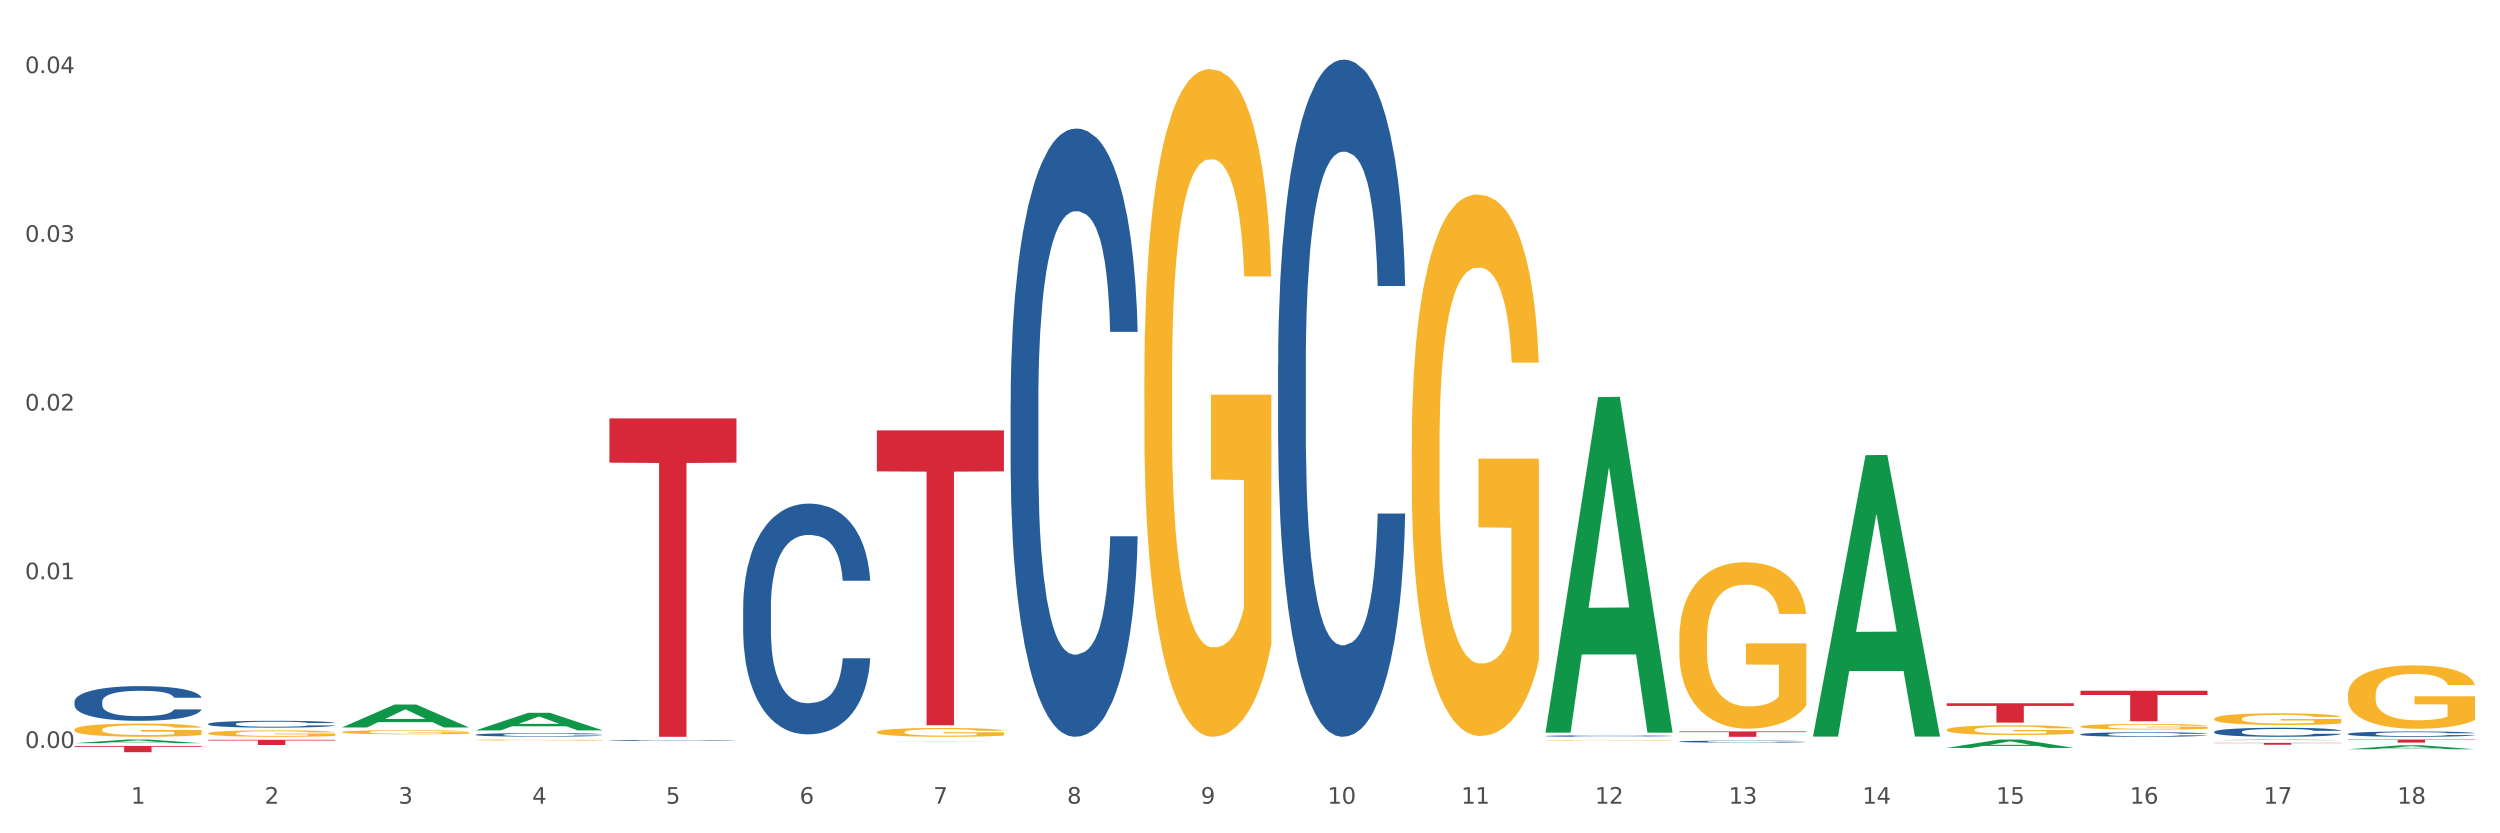 <?xml version="1.0" encoding="utf-8" standalone="no"?>
<!DOCTYPE svg PUBLIC "-//W3C//DTD SVG 1.1//EN"
  "http://www.w3.org/Graphics/SVG/1.1/DTD/svg11.dtd">
<svg xmlns:xlink="http://www.w3.org/1999/xlink" width="1080pt" height="360pt" viewBox="0 0 1080 360" xmlns="http://www.w3.org/2000/svg" version="1.1">
 <rect x="0" y="0" width="1080" height="360" fill="#333333" stroke="none"/>
 <defs>
  <style type="text/css">*{stroke-linejoin: round; stroke-linecap: butt}</style>
 </defs>
 <g id="figure_1">
  <g id="patch_1">
   <path d="M 0 360 
L 1080 360 
L 1080 0 
L 0 0 
z
" style="fill: #ffffff; stroke: #ffffff; stroke-linejoin: miter"/>
  </g>
  <g id="axes_1">
   <g id="matplotlib.axis_1">
    <g id="xtick_1">
     <g id="text_1">
      <!-- 1 -->
      <g style="fill: #4d4d4d" transform="translate(56.563 347.204) scale(0.096 -0.096)">
       <defs>
        <path id="DejaVuSans-31" d="M 794 531 
L 1825 531 
L 1825 4091 
L 703 3866 
L 703 4441 
L 1819 4666 
L 2450 4666 
L 2450 531 
L 3481 531 
L 3481 0 
L 794 0 
L 794 531 
z
" transform="scale(0.016)"/>
       </defs>
       <use xlink:href="#DejaVuSans-31"/>
      </g>
     </g>
    </g>
    <g id="xtick_2">
     <g id="text_2">
      <!-- 2 -->
      <g style="fill: #4d4d4d" transform="translate(114.336 347.204) scale(0.096 -0.096)">
       <defs>
        <path id="DejaVuSans-32" d="M 1228 531 
L 3431 531 
L 3431 0 
L 469 0 
L 469 531 
Q 828 903 1448 1529 
Q 2069 2156 2228 2338 
Q 2531 2678 2651 2914 
Q 2772 3150 2772 3378 
Q 2772 3750 2511 3984 
Q 2250 4219 1831 4219 
Q 1534 4219 1204 4116 
Q 875 4013 500 3803 
L 500 4441 
Q 881 4594 1212 4672 
Q 1544 4750 1819 4750 
Q 2544 4750 2975 4387 
Q 3406 4025 3406 3419 
Q 3406 3131 3298 2873 
Q 3191 2616 2906 2266 
Q 2828 2175 2409 1742 
Q 1991 1309 1228 531 
z
" transform="scale(0.016)"/>
       </defs>
       <use xlink:href="#DejaVuSans-32"/>
      </g>
     </g>
    </g>
    <g id="xtick_3">
     <g id="text_3">
      <!-- 3 -->
      <g style="fill: #4d4d4d" transform="translate(172.109 347.204) scale(0.096 -0.096)">
       <defs>
        <path id="DejaVuSans-33" d="M 2597 2516 
Q 3050 2419 3304 2112 
Q 3559 1806 3559 1356 
Q 3559 666 3084 287 
Q 2609 -91 1734 -91 
Q 1441 -91 1130 -33 
Q 819 25 488 141 
L 488 750 
Q 750 597 1062 519 
Q 1375 441 1716 441 
Q 2309 441 2620 675 
Q 2931 909 2931 1356 
Q 2931 1769 2642 2001 
Q 2353 2234 1838 2234 
L 1294 2234 
L 1294 2753 
L 1863 2753 
Q 2328 2753 2575 2939 
Q 2822 3125 2822 3475 
Q 2822 3834 2567 4026 
Q 2313 4219 1838 4219 
Q 1578 4219 1281 4162 
Q 984 4106 628 3988 
L 628 4550 
Q 988 4650 1302 4700 
Q 1616 4750 1894 4750 
Q 2613 4750 3031 4423 
Q 3450 4097 3450 3541 
Q 3450 3153 3228 2886 
Q 3006 2619 2597 2516 
z
" transform="scale(0.016)"/>
       </defs>
       <use xlink:href="#DejaVuSans-33"/>
      </g>
     </g>
    </g>
    <g id="xtick_4">
     <g id="text_4">
      <!-- 4 -->
      <g style="fill: #4d4d4d" transform="translate(229.882 347.204) scale(0.096 -0.096)">
       <defs>
        <path id="DejaVuSans-34" d="M 2419 4116 
L 825 1625 
L 2419 1625 
L 2419 4116 
z
M 2253 4666 
L 3047 4666 
L 3047 1625 
L 3713 1625 
L 3713 1100 
L 3047 1100 
L 3047 0 
L 2419 0 
L 2419 1100 
L 313 1100 
L 313 1709 
L 2253 4666 
z
" transform="scale(0.016)"/>
       </defs>
       <use xlink:href="#DejaVuSans-34"/>
      </g>
     </g>
    </g>
    <g id="xtick_5">
     <g id="text_5">
      <!-- 5 -->
      <g style="fill: #4d4d4d" transform="translate(287.655 347.204) scale(0.096 -0.096)">
       <defs>
        <path id="DejaVuSans-35" d="M 691 4666 
L 3169 4666 
L 3169 4134 
L 1269 4134 
L 1269 2991 
Q 1406 3038 1543 3061 
Q 1681 3084 1819 3084 
Q 2600 3084 3056 2656 
Q 3513 2228 3513 1497 
Q 3513 744 3044 326 
Q 2575 -91 1722 -91 
Q 1428 -91 1123 -41 
Q 819 9 494 109 
L 494 744 
Q 775 591 1075 516 
Q 1375 441 1709 441 
Q 2250 441 2565 725 
Q 2881 1009 2881 1497 
Q 2881 1984 2565 2268 
Q 2250 2553 1709 2553 
Q 1456 2553 1204 2497 
Q 953 2441 691 2322 
L 691 4666 
z
" transform="scale(0.016)"/>
       </defs>
       <use xlink:href="#DejaVuSans-35"/>
      </g>
     </g>
    </g>
    <g id="xtick_6">
     <g id="text_6">
      <!-- 6 -->
      <g style="fill: #4d4d4d" transform="translate(345.428 347.204) scale(0.096 -0.096)">
       <defs>
        <path id="DejaVuSans-36" d="M 2113 2584 
Q 1688 2584 1439 2293 
Q 1191 2003 1191 1497 
Q 1191 994 1439 701 
Q 1688 409 2113 409 
Q 2538 409 2786 701 
Q 3034 994 3034 1497 
Q 3034 2003 2786 2293 
Q 2538 2584 2113 2584 
z
M 3366 4563 
L 3366 3988 
Q 3128 4100 2886 4159 
Q 2644 4219 2406 4219 
Q 1781 4219 1451 3797 
Q 1122 3375 1075 2522 
Q 1259 2794 1537 2939 
Q 1816 3084 2150 3084 
Q 2853 3084 3261 2657 
Q 3669 2231 3669 1497 
Q 3669 778 3244 343 
Q 2819 -91 2113 -91 
Q 1303 -91 875 529 
Q 447 1150 447 2328 
Q 447 3434 972 4092 
Q 1497 4750 2381 4750 
Q 2619 4750 2861 4703 
Q 3103 4656 3366 4563 
z
" transform="scale(0.016)"/>
       </defs>
       <use xlink:href="#DejaVuSans-36"/>
      </g>
     </g>
    </g>
    <g id="xtick_7">
     <g id="text_7">
      <!-- 7 -->
      <g style="fill: #4d4d4d" transform="translate(403.201 347.204) scale(0.096 -0.096)">
       <defs>
        <path id="DejaVuSans-37" d="M 525 4666 
L 3525 4666 
L 3525 4397 
L 1831 0 
L 1172 0 
L 2766 4134 
L 525 4134 
L 525 4666 
z
" transform="scale(0.016)"/>
       </defs>
       <use xlink:href="#DejaVuSans-37"/>
      </g>
     </g>
    </g>
    <g id="xtick_8">
     <g id="text_8">
      <!-- 8 -->
      <g style="fill: #4d4d4d" transform="translate(460.974 347.204) scale(0.096 -0.096)">
       <defs>
        <path id="DejaVuSans-38" d="M 2034 2216 
Q 1584 2216 1326 1975 
Q 1069 1734 1069 1313 
Q 1069 891 1326 650 
Q 1584 409 2034 409 
Q 2484 409 2743 651 
Q 3003 894 3003 1313 
Q 3003 1734 2745 1975 
Q 2488 2216 2034 2216 
z
M 1403 2484 
Q 997 2584 770 2862 
Q 544 3141 544 3541 
Q 544 4100 942 4425 
Q 1341 4750 2034 4750 
Q 2731 4750 3128 4425 
Q 3525 4100 3525 3541 
Q 3525 3141 3298 2862 
Q 3072 2584 2669 2484 
Q 3125 2378 3379 2068 
Q 3634 1759 3634 1313 
Q 3634 634 3220 271 
Q 2806 -91 2034 -91 
Q 1263 -91 848 271 
Q 434 634 434 1313 
Q 434 1759 690 2068 
Q 947 2378 1403 2484 
z
M 1172 3481 
Q 1172 3119 1398 2916 
Q 1625 2713 2034 2713 
Q 2441 2713 2670 2916 
Q 2900 3119 2900 3481 
Q 2900 3844 2670 4047 
Q 2441 4250 2034 4250 
Q 1625 4250 1398 4047 
Q 1172 3844 1172 3481 
z
" transform="scale(0.016)"/>
       </defs>
       <use xlink:href="#DejaVuSans-38"/>
      </g>
     </g>
    </g>
    <g id="xtick_9">
     <g id="text_9">
      <!-- 9 -->
      <g style="fill: #4d4d4d" transform="translate(518.747 347.204) scale(0.096 -0.096)">
       <defs>
        <path id="DejaVuSans-39" d="M 703 97 
L 703 672 
Q 941 559 1184 500 
Q 1428 441 1663 441 
Q 2288 441 2617 861 
Q 2947 1281 2994 2138 
Q 2813 1869 2534 1725 
Q 2256 1581 1919 1581 
Q 1219 1581 811 2004 
Q 403 2428 403 3163 
Q 403 3881 828 4315 
Q 1253 4750 1959 4750 
Q 2769 4750 3195 4129 
Q 3622 3509 3622 2328 
Q 3622 1225 3098 567 
Q 2575 -91 1691 -91 
Q 1453 -91 1209 -44 
Q 966 3 703 97 
z
M 1959 2075 
Q 2384 2075 2632 2365 
Q 2881 2656 2881 3163 
Q 2881 3666 2632 3958 
Q 2384 4250 1959 4250 
Q 1534 4250 1286 3958 
Q 1038 3666 1038 3163 
Q 1038 2656 1286 2365 
Q 1534 2075 1959 2075 
z
" transform="scale(0.016)"/>
       </defs>
       <use xlink:href="#DejaVuSans-39"/>
      </g>
     </g>
    </g>
    <g id="xtick_10">
     <g id="text_10">
      <!-- 10 -->
      <g style="fill: #4d4d4d" transform="translate(573.466 347.204) scale(0.096 -0.096)">
       <defs>
        <path id="DejaVuSans-30" d="M 2034 4250 
Q 1547 4250 1301 3770 
Q 1056 3291 1056 2328 
Q 1056 1369 1301 889 
Q 1547 409 2034 409 
Q 2525 409 2770 889 
Q 3016 1369 3016 2328 
Q 3016 3291 2770 3770 
Q 2525 4250 2034 4250 
z
M 2034 4750 
Q 2819 4750 3233 4129 
Q 3647 3509 3647 2328 
Q 3647 1150 3233 529 
Q 2819 -91 2034 -91 
Q 1250 -91 836 529 
Q 422 1150 422 2328 
Q 422 3509 836 4129 
Q 1250 4750 2034 4750 
z
" transform="scale(0.016)"/>
       </defs>
       <use xlink:href="#DejaVuSans-31"/>
       <use xlink:href="#DejaVuSans-30" transform="translate(63.623 0)"/>
      </g>
     </g>
    </g>
    <g id="xtick_11">
     <g id="text_11">
      <!-- 11 -->
      <g style="fill: #4d4d4d" transform="translate(631.239 347.204) scale(0.096 -0.096)">
       <use xlink:href="#DejaVuSans-31"/>
       <use xlink:href="#DejaVuSans-31" transform="translate(63.623 0)"/>
      </g>
     </g>
    </g>
    <g id="xtick_12">
     <g id="text_12">
      <!-- 12 -->
      <g style="fill: #4d4d4d" transform="translate(689.012 347.204) scale(0.096 -0.096)">
       <use xlink:href="#DejaVuSans-31"/>
       <use xlink:href="#DejaVuSans-32" transform="translate(63.623 0)"/>
      </g>
     </g>
    </g>
    <g id="xtick_13">
     <g id="text_13">
      <!-- 13 -->
      <g style="fill: #4d4d4d" transform="translate(746.785 347.204) scale(0.096 -0.096)">
       <use xlink:href="#DejaVuSans-31"/>
       <use xlink:href="#DejaVuSans-33" transform="translate(63.623 0)"/>
      </g>
     </g>
    </g>
    <g id="xtick_14">
     <g id="text_14">
      <!-- 14 -->
      <g style="fill: #4d4d4d" transform="translate(804.558 347.204) scale(0.096 -0.096)">
       <use xlink:href="#DejaVuSans-31"/>
       <use xlink:href="#DejaVuSans-34" transform="translate(63.623 0)"/>
      </g>
     </g>
    </g>
    <g id="xtick_15">
     <g id="text_15">
      <!-- 15 -->
      <g style="fill: #4d4d4d" transform="translate(862.331 347.204) scale(0.096 -0.096)">
       <use xlink:href="#DejaVuSans-31"/>
       <use xlink:href="#DejaVuSans-35" transform="translate(63.623 0)"/>
      </g>
     </g>
    </g>
    <g id="xtick_16">
     <g id="text_16">
      <!-- 16 -->
      <g style="fill: #4d4d4d" transform="translate(920.104 347.204) scale(0.096 -0.096)">
       <use xlink:href="#DejaVuSans-31"/>
       <use xlink:href="#DejaVuSans-36" transform="translate(63.623 0)"/>
      </g>
     </g>
    </g>
    <g id="xtick_17">
     <g id="text_17">
      <!-- 17 -->
      <g style="fill: #4d4d4d" transform="translate(977.877 347.204) scale(0.096 -0.096)">
       <use xlink:href="#DejaVuSans-31"/>
       <use xlink:href="#DejaVuSans-37" transform="translate(63.623 0)"/>
      </g>
     </g>
    </g>
    <g id="xtick_18">
     <g id="text_18">
      <!-- 18 -->
      <g style="fill: #4d4d4d" transform="translate(1035.65 347.204) scale(0.096 -0.096)">
       <use xlink:href="#DejaVuSans-31"/>
       <use xlink:href="#DejaVuSans-38" transform="translate(63.623 0)"/>
      </g>
     </g>
    </g>
    <g id="xtick_19"/>
    <g id="xtick_20"/>
    <g id="xtick_21"/>
    <g id="xtick_22"/>
    <g id="xtick_23"/>
    <g id="xtick_24"/>
    <g id="xtick_25"/>
    <g id="xtick_26"/>
    <g id="xtick_27"/>
    <g id="xtick_28"/>
    <g id="xtick_29"/>
    <g id="xtick_30"/>
    <g id="xtick_31"/>
    <g id="xtick_32"/>
    <g id="xtick_33"/>
    <g id="xtick_34"/>
    <g id="xtick_35"/>
   </g>
   <g id="matplotlib.axis_2">
    <g id="ytick_1">
     <g id="text_19">
      <!-- 0.00 -->
      <g style="fill: #4d4d4d" transform="translate(10.8 323.121) scale(0.096 -0.096)">
       <defs>
        <path id="DejaVuSans-2e" d="M 684 794 
L 1344 794 
L 1344 0 
L 684 0 
L 684 794 
z
" transform="scale(0.016)"/>
       </defs>
       <use xlink:href="#DejaVuSans-30"/>
       <use xlink:href="#DejaVuSans-2e" transform="translate(63.623 0)"/>
       <use xlink:href="#DejaVuSans-30" transform="translate(95.41 0)"/>
       <use xlink:href="#DejaVuSans-30" transform="translate(159.033 0)"/>
      </g>
     </g>
    </g>
    <g id="ytick_2">
     <g id="text_20">
      <!-- 0.01 -->
      <g style="fill: #4d4d4d" transform="translate(10.8 250.239) scale(0.096 -0.096)">
       <use xlink:href="#DejaVuSans-30"/>
       <use xlink:href="#DejaVuSans-2e" transform="translate(63.623 0)"/>
       <use xlink:href="#DejaVuSans-30" transform="translate(95.41 0)"/>
       <use xlink:href="#DejaVuSans-31" transform="translate(159.033 0)"/>
      </g>
     </g>
    </g>
    <g id="ytick_3">
     <g id="text_21">
      <!-- 0.02 -->
      <g style="fill: #4d4d4d" transform="translate(10.8 177.357) scale(0.096 -0.096)">
       <use xlink:href="#DejaVuSans-30"/>
       <use xlink:href="#DejaVuSans-2e" transform="translate(63.623 0)"/>
       <use xlink:href="#DejaVuSans-30" transform="translate(95.41 0)"/>
       <use xlink:href="#DejaVuSans-32" transform="translate(159.033 0)"/>
      </g>
     </g>
    </g>
    <g id="ytick_4">
     <g id="text_22">
      <!-- 0.03 -->
      <g style="fill: #4d4d4d" transform="translate(10.8 104.474) scale(0.096 -0.096)">
       <use xlink:href="#DejaVuSans-30"/>
       <use xlink:href="#DejaVuSans-2e" transform="translate(63.623 0)"/>
       <use xlink:href="#DejaVuSans-30" transform="translate(95.41 0)"/>
       <use xlink:href="#DejaVuSans-33" transform="translate(159.033 0)"/>
      </g>
     </g>
    </g>
    <g id="ytick_5">
     <g id="text_23">
      <!-- 0.04 -->
      <g style="fill: #4d4d4d" transform="translate(10.8 31.592) scale(0.096 -0.096)">
       <use xlink:href="#DejaVuSans-30"/>
       <use xlink:href="#DejaVuSans-2e" transform="translate(63.623 0)"/>
       <use xlink:href="#DejaVuSans-30" transform="translate(95.41 0)"/>
       <use xlink:href="#DejaVuSans-34" transform="translate(159.033 0)"/>
      </g>
     </g>
    </g>
    <g id="ytick_6"/>
    <g id="ytick_7"/>
    <g id="ytick_8"/>
    <g id="ytick_9"/>
   </g>
   <g id="PolyCollection_1">
    <path d="M 1014.316 323.685 
L 1014.372 323.684 
L 1037.005 321.968 
L 1046.398 321.967 
L 1069.2 323.688 
L 1058.336 323.688 
L 1053.414 323.288 
L 1030.045 323.288 
L 1029.876 323.294 
L 1025.123 323.688 
L 1014.316 323.688 
L 1014.316 323.685 
L 1032.988 323.048 
L 1050.471 323.047 
L 1041.814 322.334 
L 1041.701 322.33 
L 1041.588 322.335 
L 1032.931 323.047 
L 1032.988 323.048 
L 1014.316 323.685 
z
" clip-path="url(#p4043222f4b)" style="fill: #109648"/>
    <path d="M 956.543 319.745 
L 956.599 319.745 
L 979.232 319.474 
L 988.625 319.474 
L 1011.427 319.746 
L 1000.563 319.746 
L 995.641 319.682 
L 972.272 319.682 
L 972.103 319.683 
L 967.35 319.746 
L 956.543 319.746 
L 956.543 319.745 
L 975.215 319.645 
L 992.698 319.644 
L 984.041 319.532 
L 983.928 319.532 
L 983.815 319.532 
L 975.158 319.644 
L 975.215 319.645 
L 956.543 319.745 
z
" clip-path="url(#p4043222f4b)" style="fill: #109648"/>
    <path d="M 609.905 192.12 
L 609.97 191.907 
L 609.97 184.215 
L 610.099 177.593 
L 610.747 161.569 
L 611.719 148.323 
L 612.432 141.273 
L 613.145 135.505 
L 613.987 129.736 
L 615.024 123.754 
L 616.903 114.995 
L 618.069 110.509 
L 619.495 105.808 
L 622.087 98.972 
L 623.966 95.126 
L 625.91 91.922 
L 629.085 88.076 
L 631.159 86.367 
L 633.362 85.085 
L 636.019 84.23 
L 638.027 84.017 
L 642.434 84.658 
L 646.192 86.581 
L 648.006 88.076 
L 650.339 90.64 
L 651.57 92.349 
L 653.579 95.767 
L 655.653 100.254 
L 657.078 104.099 
L 659.216 111.363 
L 660.836 118.627 
L 662.327 127.6 
L 663.104 133.796 
L 663.688 139.564 
L 664.206 146.187 
L 664.724 156.656 
L 653.061 156.656 
L 652.607 149.178 
L 651.894 142.128 
L 650.857 135.291 
L 649.95 131.018 
L 648.395 125.677 
L 646.97 122.259 
L 645.479 119.695 
L 643.665 117.559 
L 642.239 116.491 
L 640.231 115.636 
L 636.278 115.85 
L 633.621 117.559 
L 631.807 119.695 
L 630.64 121.618 
L 629.604 123.754 
L 628.437 126.745 
L 627.076 131.232 
L 626.104 135.291 
L 625.132 140.419 
L 624.355 145.546 
L 623.642 151.528 
L 623.059 157.937 
L 622.605 164.56 
L 622.217 172.679 
L 621.893 186.138 
L 621.893 215.407 
L 622.022 222.03 
L 622.346 230.79 
L 622.735 237.413 
L 623.383 245.317 
L 623.966 250.659 
L 625.068 258.35 
L 626.299 264.759 
L 627.271 268.818 
L 628.243 272.236 
L 629.928 276.937 
L 631.807 280.782 
L 633.427 283.132 
L 635.63 285.269 
L 637.12 286.123 
L 638.416 286.551 
L 641.591 286.551 
L 643.859 285.91 
L 646.386 284.414 
L 648.33 282.491 
L 649.95 280.141 
L 651.765 276.296 
L 652.931 272.664 
L 652.931 228.012 
L 638.675 227.799 
L 638.675 198.102 
L 664.789 198.102 
L 664.789 285.269 
L 663.688 289.755 
L 662.456 293.814 
L 661.16 297.446 
L 659.216 301.933 
L 656.884 306.206 
L 654.81 309.197 
L 652.607 311.76 
L 650.015 314.111 
L 646.646 316.247 
L 644.572 317.102 
L 641.98 317.742 
L 638.935 317.956 
L 636.278 317.529 
L 633.686 316.461 
L 630.964 314.538 
L 628.308 311.76 
L 626.299 308.983 
L 624.29 305.565 
L 622.152 301.078 
L 620.467 296.805 
L 619.171 292.96 
L 617.745 288.046 
L 616.19 281.637 
L 615.024 275.868 
L 613.987 269.886 
L 612.886 262.195 
L 612.108 255.572 
L 611.33 247.24 
L 610.877 241.045 
L 610.358 231.431 
L 609.97 217.971 
L 609.905 192.12 
z
" clip-path="url(#p4043222f4b)" style="fill: #f7b32b"/>
    <path d="M 667.678 319.846 
L 667.743 319.846 
L 667.743 319.837 
L 667.872 319.83 
L 668.52 319.812 
L 669.492 319.797 
L 670.205 319.789 
L 670.918 319.782 
L 671.76 319.775 
L 672.797 319.769 
L 674.676 319.759 
L 675.842 319.754 
L 677.268 319.748 
L 679.86 319.741 
L 681.739 319.736 
L 683.683 319.733 
L 686.858 319.728 
L 688.932 319.726 
L 691.135 319.725 
L 693.792 319.724 
L 695.8 319.724 
L 700.207 319.724 
L 703.965 319.726 
L 705.779 319.728 
L 708.112 319.731 
L 709.343 319.733 
L 711.352 319.737 
L 713.426 319.742 
L 714.851 319.746 
L 716.989 319.755 
L 718.609 319.763 
L 720.1 319.773 
L 720.877 319.78 
L 721.461 319.787 
L 721.979 319.794 
L 722.497 319.806 
L 710.834 319.806 
L 710.38 319.798 
L 709.667 319.79 
L 708.63 319.782 
L 707.723 319.777 
L 706.168 319.771 
L 704.743 319.767 
L 703.252 319.764 
L 701.438 319.762 
L 700.012 319.76 
L 698.003 319.759 
L 694.051 319.76 
L 691.394 319.762 
L 689.58 319.764 
L 688.413 319.766 
L 687.377 319.769 
L 686.21 319.772 
L 684.849 319.777 
L 683.877 319.782 
L 682.905 319.788 
L 682.128 319.793 
L 681.415 319.8 
L 680.832 319.808 
L 680.378 319.815 
L 679.99 319.824 
L 679.666 319.84 
L 679.666 319.873 
L 679.795 319.88 
L 680.119 319.89 
L 680.508 319.898 
L 681.156 319.907 
L 681.739 319.913 
L 682.841 319.922 
L 684.072 319.929 
L 685.044 319.933 
L 686.016 319.937 
L 687.701 319.943 
L 689.58 319.947 
L 691.2 319.95 
L 693.403 319.952 
L 694.893 319.953 
L 696.189 319.954 
L 699.364 319.954 
L 701.632 319.953 
L 704.159 319.951 
L 706.103 319.949 
L 707.723 319.946 
L 709.538 319.942 
L 710.704 319.938 
L 710.704 319.887 
L 696.448 319.887 
L 696.448 319.853 
L 722.562 319.853 
L 722.562 319.952 
L 721.461 319.957 
L 720.229 319.962 
L 718.933 319.966 
L 716.989 319.971 
L 714.657 319.976 
L 712.583 319.979 
L 710.38 319.982 
L 707.788 319.985 
L 704.419 319.987 
L 702.345 319.988 
L 699.753 319.989 
L 696.708 319.989 
L 694.051 319.989 
L 691.459 319.988 
L 688.737 319.985 
L 686.081 319.982 
L 684.072 319.979 
L 682.063 319.975 
L 679.925 319.97 
L 678.24 319.965 
L 676.944 319.961 
L 675.518 319.955 
L 673.963 319.948 
L 672.797 319.941 
L 671.76 319.935 
L 670.659 319.926 
L 669.881 319.918 
L 669.103 319.909 
L 668.65 319.902 
L 668.131 319.891 
L 667.743 319.876 
L 667.678 319.846 
z
" clip-path="url(#p4043222f4b)" style="fill: #f7b32b"/>
    <path d="M 378.813 316.246 
L 378.878 316.243 
L 378.878 316.117 
L 379.007 316.009 
L 379.655 315.748 
L 380.627 315.532 
L 381.34 315.417 
L 382.053 315.322 
L 382.895 315.228 
L 383.932 315.131 
L 385.811 314.988 
L 386.977 314.915 
L 388.403 314.838 
L 390.995 314.726 
L 392.874 314.664 
L 394.818 314.611 
L 397.993 314.549 
L 400.067 314.521 
L 402.27 314.5 
L 404.927 314.486 
L 406.935 314.482 
L 411.342 314.493 
L 415.1 314.524 
L 416.914 314.549 
L 419.247 314.59 
L 420.478 314.618 
L 422.487 314.674 
L 424.561 314.747 
L 425.986 314.81 
L 428.125 314.929 
L 429.745 315.047 
L 431.235 315.193 
L 432.012 315.295 
L 432.596 315.389 
L 433.114 315.497 
L 433.632 315.668 
L 421.969 315.668 
L 421.515 315.546 
L 420.802 315.43 
L 419.766 315.319 
L 418.858 315.249 
L 417.303 315.162 
L 415.878 315.106 
L 414.387 315.064 
L 412.573 315.03 
L 411.147 315.012 
L 409.139 314.998 
L 405.186 315.002 
L 402.529 315.03 
L 400.715 315.064 
L 399.548 315.096 
L 398.512 315.131 
L 397.345 315.179 
L 395.984 315.253 
L 395.013 315.319 
L 394.041 315.403 
L 393.263 315.486 
L 392.55 315.584 
L 391.967 315.688 
L 391.513 315.796 
L 391.125 315.929 
L 390.801 316.149 
L 390.801 316.626 
L 390.93 316.734 
L 391.254 316.877 
L 391.643 316.985 
L 392.291 317.114 
L 392.874 317.201 
L 393.976 317.327 
L 395.207 317.431 
L 396.179 317.498 
L 397.151 317.553 
L 398.836 317.63 
L 400.715 317.693 
L 402.335 317.731 
L 404.538 317.766 
L 406.028 317.78 
L 407.324 317.787 
L 410.499 317.787 
L 412.767 317.776 
L 415.294 317.752 
L 417.238 317.721 
L 418.858 317.682 
L 420.673 317.62 
L 421.839 317.56 
L 421.839 316.832 
L 407.583 316.828 
L 407.583 316.344 
L 433.697 316.344 
L 433.697 317.766 
L 432.596 317.839 
L 431.364 317.905 
L 430.068 317.965 
L 428.125 318.038 
L 425.792 318.108 
L 423.718 318.156 
L 421.515 318.198 
L 418.923 318.237 
L 415.554 318.271 
L 413.48 318.285 
L 410.888 318.296 
L 407.843 318.299 
L 405.186 318.292 
L 402.594 318.275 
L 399.872 318.244 
L 397.216 318.198 
L 395.207 318.153 
L 393.198 318.097 
L 391.06 318.024 
L 389.375 317.954 
L 388.079 317.891 
L 386.654 317.811 
L 385.098 317.707 
L 383.932 317.613 
L 382.895 317.515 
L 381.794 317.39 
L 381.016 317.281 
L 380.238 317.146 
L 379.785 317.044 
L 379.266 316.888 
L 378.878 316.668 
L 378.813 316.246 
z
" clip-path="url(#p4043222f4b)" style="fill: #f7b32b"/>
    <path d="M 494.359 163.13 
L 494.424 162.867 
L 494.424 153.383 
L 494.553 145.216 
L 495.201 125.458 
L 496.173 109.124 
L 496.886 100.43 
L 497.599 93.317 
L 498.441 86.204 
L 499.478 78.828 
L 501.357 68.027 
L 502.523 62.494 
L 503.949 56.699 
L 506.541 48.268 
L 508.42 43.526 
L 510.364 39.575 
L 513.539 34.833 
L 515.613 32.725 
L 517.816 31.144 
L 520.473 30.091 
L 522.481 29.827 
L 526.888 30.618 
L 530.646 32.989 
L 532.46 34.833 
L 534.793 37.994 
L 536.024 40.102 
L 538.033 44.317 
L 540.107 49.849 
L 541.532 54.591 
L 543.671 63.548 
L 545.29 72.505 
L 546.781 83.57 
L 547.558 91.21 
L 548.142 98.323 
L 548.66 106.49 
L 549.178 119.398 
L 537.515 119.398 
L 537.061 110.178 
L 536.348 101.484 
L 535.311 93.054 
L 534.404 87.785 
L 532.849 81.199 
L 531.424 76.984 
L 529.933 73.823 
L 528.119 71.188 
L 526.693 69.871 
L 524.685 68.817 
L 520.732 69.081 
L 518.075 71.188 
L 516.261 73.823 
L 515.094 76.194 
L 514.058 78.828 
L 512.891 82.516 
L 511.53 88.049 
L 510.558 93.054 
L 509.586 99.377 
L 508.809 105.699 
L 508.096 113.076 
L 507.513 120.979 
L 507.059 129.146 
L 506.671 139.157 
L 506.347 155.754 
L 506.347 191.846 
L 506.476 200.013 
L 506.8 210.814 
L 507.189 218.981 
L 507.837 228.728 
L 508.42 235.314 
L 509.522 244.798 
L 510.753 252.702 
L 511.725 257.707 
L 512.697 261.922 
L 514.382 267.718 
L 516.261 272.46 
L 517.881 275.358 
L 520.084 277.992 
L 521.574 279.046 
L 522.87 279.573 
L 526.045 279.573 
L 528.313 278.783 
L 530.84 276.938 
L 532.784 274.567 
L 534.404 271.67 
L 536.219 266.928 
L 537.385 262.449 
L 537.385 207.389 
L 523.129 207.126 
L 523.129 170.507 
L 549.243 170.507 
L 549.243 277.992 
L 548.142 283.525 
L 546.91 288.53 
L 545.614 293.009 
L 543.671 298.541 
L 541.338 303.81 
L 539.264 307.498 
L 537.061 310.659 
L 534.469 313.557 
L 531.1 316.192 
L 529.026 317.246 
L 526.434 318.036 
L 523.389 318.299 
L 520.732 317.772 
L 518.14 316.455 
L 515.418 314.084 
L 512.762 310.659 
L 510.753 307.235 
L 508.744 303.02 
L 506.606 297.487 
L 504.921 292.218 
L 503.625 287.476 
L 502.199 281.417 
L 500.644 273.514 
L 499.478 266.401 
L 498.441 259.024 
L 497.34 249.54 
L 496.562 241.373 
L 495.784 231.099 
L 495.331 223.459 
L 494.812 211.604 
L 494.424 195.007 
L 494.359 163.13 
z
" clip-path="url(#p4043222f4b)" style="fill: #f7b32b"/>
    <path d="M 205.494 319.672 
L 205.559 319.672 
L 205.559 319.658 
L 205.688 319.645 
L 206.336 319.616 
L 207.308 319.592 
L 208.021 319.579 
L 208.734 319.568 
L 209.576 319.558 
L 210.613 319.547 
L 212.492 319.531 
L 213.659 319.523 
L 215.084 319.514 
L 217.676 319.502 
L 219.555 319.495 
L 221.499 319.489 
L 224.674 319.482 
L 226.748 319.478 
L 228.951 319.476 
L 231.608 319.475 
L 233.616 319.474 
L 238.023 319.475 
L 241.781 319.479 
L 243.595 319.482 
L 245.928 319.486 
L 247.159 319.489 
L 249.168 319.496 
L 251.242 319.504 
L 252.667 319.511 
L 254.806 319.524 
L 256.426 319.538 
L 257.916 319.554 
L 258.694 319.565 
L 259.277 319.576 
L 259.795 319.588 
L 260.313 319.607 
L 248.65 319.607 
L 248.196 319.593 
L 247.483 319.581 
L 246.447 319.568 
L 245.539 319.56 
L 243.984 319.55 
L 242.559 319.544 
L 241.068 319.539 
L 239.254 319.536 
L 237.828 319.534 
L 235.82 319.532 
L 231.867 319.532 
L 229.21 319.536 
L 227.396 319.539 
L 226.229 319.543 
L 225.193 319.547 
L 224.026 319.552 
L 222.666 319.561 
L 221.694 319.568 
L 220.722 319.577 
L 219.944 319.587 
L 219.231 319.598 
L 218.648 319.609 
L 218.194 319.622 
L 217.806 319.636 
L 217.482 319.661 
L 217.482 319.715 
L 217.611 319.727 
L 217.935 319.743 
L 218.324 319.755 
L 218.972 319.769 
L 219.555 319.779 
L 220.657 319.793 
L 221.888 319.805 
L 222.86 319.812 
L 223.832 319.819 
L 225.517 319.827 
L 227.396 319.834 
L 229.016 319.839 
L 231.219 319.843 
L 232.709 319.844 
L 234.005 319.845 
L 237.18 319.845 
L 239.448 319.844 
L 241.975 319.841 
L 243.919 319.838 
L 245.539 319.833 
L 247.354 319.826 
L 248.52 319.82 
L 248.52 319.738 
L 234.264 319.737 
L 234.264 319.683 
L 260.378 319.683 
L 260.378 319.843 
L 259.277 319.851 
L 258.046 319.858 
L 256.75 319.865 
L 254.806 319.873 
L 252.473 319.881 
L 250.399 319.886 
L 248.196 319.891 
L 245.604 319.895 
L 242.235 319.899 
L 240.161 319.901 
L 237.569 319.902 
L 234.524 319.902 
L 231.867 319.902 
L 229.275 319.9 
L 226.553 319.896 
L 223.897 319.891 
L 221.888 319.886 
L 219.879 319.88 
L 217.741 319.872 
L 216.056 319.864 
L 214.76 319.857 
L 213.335 319.848 
L 211.779 319.836 
L 210.613 319.825 
L 209.576 319.814 
L 208.475 319.8 
L 207.697 319.788 
L 206.92 319.773 
L 206.466 319.762 
L 205.948 319.744 
L 205.559 319.719 
L 205.494 319.672 
z
" clip-path="url(#p4043222f4b)" style="fill: #f7b32b"/>
    <path d="M 725.451 276.116 
L 725.516 276.05 
L 725.516 273.686 
L 725.645 271.651 
L 726.293 266.726 
L 727.265 262.655 
L 727.978 260.488 
L 728.691 258.715 
L 729.533 256.942 
L 730.57 255.104 
L 732.449 252.412 
L 733.615 251.033 
L 735.041 249.588 
L 737.633 247.487 
L 739.512 246.305 
L 741.456 245.32 
L 744.631 244.138 
L 746.705 243.613 
L 748.908 243.219 
L 751.565 242.956 
L 753.573 242.89 
L 757.98 243.087 
L 761.738 243.678 
L 763.552 244.138 
L 765.885 244.926 
L 767.116 245.451 
L 769.125 246.502 
L 771.199 247.881 
L 772.624 249.063 
L 774.762 251.295 
L 776.382 253.528 
L 777.873 256.286 
L 778.65 258.19 
L 779.234 259.963 
L 779.752 261.998 
L 780.27 265.216 
L 768.607 265.216 
L 768.153 262.918 
L 767.44 260.751 
L 766.403 258.65 
L 765.496 257.336 
L 763.941 255.695 
L 762.516 254.644 
L 761.025 253.856 
L 759.211 253.2 
L 757.785 252.871 
L 755.776 252.609 
L 751.824 252.674 
L 749.167 253.2 
L 747.353 253.856 
L 746.186 254.447 
L 745.15 255.104 
L 743.983 256.023 
L 742.622 257.402 
L 741.65 258.65 
L 740.678 260.226 
L 739.901 261.801 
L 739.188 263.64 
L 738.605 265.61 
L 738.151 267.645 
L 737.762 270.141 
L 737.438 274.277 
L 737.438 283.273 
L 737.568 285.309 
L 737.892 288.001 
L 738.281 290.037 
L 738.929 292.466 
L 739.512 294.108 
L 740.614 296.472 
L 741.845 298.442 
L 742.817 299.689 
L 743.789 300.74 
L 745.474 302.184 
L 747.353 303.366 
L 748.973 304.089 
L 751.176 304.745 
L 752.666 305.008 
L 753.962 305.139 
L 757.137 305.139 
L 759.405 304.942 
L 761.932 304.483 
L 763.876 303.892 
L 765.496 303.169 
L 767.311 301.987 
L 768.477 300.871 
L 768.477 287.147 
L 754.221 287.082 
L 754.221 277.955 
L 780.335 277.955 
L 780.335 304.745 
L 779.234 306.124 
L 778.002 307.372 
L 776.706 308.488 
L 774.762 309.867 
L 772.43 311.18 
L 770.356 312.099 
L 768.153 312.887 
L 765.561 313.61 
L 762.192 314.266 
L 760.118 314.529 
L 757.526 314.726 
L 754.48 314.792 
L 751.824 314.66 
L 749.232 314.332 
L 746.51 313.741 
L 743.854 312.887 
L 741.845 312.034 
L 739.836 310.983 
L 737.698 309.604 
L 736.013 308.291 
L 734.717 307.109 
L 733.291 305.599 
L 731.736 303.629 
L 730.57 301.856 
L 729.533 300.017 
L 728.431 297.654 
L 727.654 295.618 
L 726.876 293.057 
L 726.423 291.153 
L 725.904 288.198 
L 725.516 284.061 
L 725.451 276.116 
z
" clip-path="url(#p4043222f4b)" style="fill: #f7b32b"/>
    <path d="M 840.997 315.266 
L 841.062 315.263 
L 841.062 315.125 
L 841.191 315.006 
L 841.839 314.719 
L 842.811 314.482 
L 843.524 314.356 
L 844.237 314.252 
L 845.079 314.149 
L 846.116 314.042 
L 847.995 313.885 
L 849.161 313.805 
L 850.587 313.721 
L 853.179 313.598 
L 855.058 313.529 
L 857.002 313.472 
L 860.177 313.403 
L 862.251 313.372 
L 864.454 313.349 
L 867.111 313.334 
L 869.119 313.33 
L 873.526 313.342 
L 877.284 313.376 
L 879.098 313.403 
L 881.431 313.449 
L 882.662 313.48 
L 884.671 313.541 
L 886.744 313.621 
L 888.17 313.69 
L 890.308 313.82 
L 891.928 313.95 
L 893.419 314.111 
L 894.196 314.222 
L 894.779 314.325 
L 895.298 314.444 
L 895.816 314.631 
L 884.153 314.631 
L 883.699 314.497 
L 882.986 314.371 
L 881.949 314.249 
L 881.042 314.172 
L 879.487 314.076 
L 878.061 314.015 
L 876.571 313.969 
L 874.757 313.931 
L 873.331 313.912 
L 871.322 313.897 
L 867.37 313.9 
L 864.713 313.931 
L 862.899 313.969 
L 861.732 314.004 
L 860.695 314.042 
L 859.529 314.096 
L 858.168 314.176 
L 857.196 314.249 
L 856.224 314.34 
L 855.447 314.432 
L 854.734 314.539 
L 854.151 314.654 
L 853.697 314.773 
L 853.308 314.918 
L 852.984 315.159 
L 852.984 315.683 
L 853.114 315.802 
L 853.438 315.959 
L 853.827 316.077 
L 854.475 316.219 
L 855.058 316.315 
L 856.16 316.452 
L 857.391 316.567 
L 858.363 316.64 
L 859.335 316.701 
L 861.019 316.785 
L 862.899 316.854 
L 864.519 316.896 
L 866.722 316.935 
L 868.212 316.95 
L 869.508 316.957 
L 872.683 316.957 
L 874.951 316.946 
L 877.478 316.919 
L 879.422 316.885 
L 881.042 316.843 
L 882.857 316.774 
L 884.023 316.709 
L 884.023 315.909 
L 869.767 315.905 
L 869.767 315.373 
L 895.881 315.373 
L 895.881 316.935 
L 894.779 317.015 
L 893.548 317.088 
L 892.252 317.153 
L 890.308 317.233 
L 887.976 317.309 
L 885.902 317.363 
L 883.699 317.409 
L 881.107 317.451 
L 877.737 317.489 
L 875.664 317.505 
L 873.072 317.516 
L 870.026 317.52 
L 867.37 317.512 
L 864.778 317.493 
L 862.056 317.459 
L 859.4 317.409 
L 857.391 317.359 
L 855.382 317.298 
L 853.244 317.218 
L 851.559 317.141 
L 850.263 317.072 
L 848.837 316.984 
L 847.282 316.869 
L 846.116 316.766 
L 845.079 316.659 
L 843.977 316.521 
L 843.2 316.403 
L 842.422 316.253 
L 841.969 316.143 
L 841.45 315.97 
L 841.062 315.729 
L 840.997 315.266 
z
" clip-path="url(#p4043222f4b)" style="fill: #f7b32b"/>
    <path d="M 898.77 313.867 
L 898.835 313.865 
L 898.835 313.786 
L 898.964 313.718 
L 899.612 313.553 
L 900.584 313.417 
L 901.297 313.345 
L 902.01 313.286 
L 902.852 313.226 
L 903.889 313.165 
L 905.768 313.075 
L 906.934 313.029 
L 908.36 312.981 
L 910.952 312.91 
L 912.831 312.871 
L 914.775 312.838 
L 917.95 312.799 
L 920.024 312.781 
L 922.227 312.768 
L 924.884 312.759 
L 926.892 312.757 
L 931.299 312.763 
L 935.057 312.783 
L 936.871 312.799 
L 939.204 312.825 
L 940.435 312.842 
L 942.444 312.878 
L 944.517 312.924 
L 945.943 312.963 
L 948.081 313.038 
L 949.701 313.112 
L 951.192 313.204 
L 951.969 313.268 
L 952.552 313.327 
L 953.071 313.395 
L 953.589 313.503 
L 941.926 313.503 
L 941.472 313.426 
L 940.759 313.354 
L 939.722 313.283 
L 938.815 313.24 
L 937.26 313.185 
L 935.834 313.15 
L 934.344 313.123 
L 932.53 313.101 
L 931.104 313.09 
L 929.095 313.082 
L 925.143 313.084 
L 922.486 313.101 
L 920.672 313.123 
L 919.505 313.143 
L 918.468 313.165 
L 917.302 313.196 
L 915.941 313.242 
L 914.969 313.283 
L 913.997 313.336 
L 913.22 313.389 
L 912.507 313.45 
L 911.924 313.516 
L 911.47 313.584 
L 911.081 313.667 
L 910.757 313.806 
L 910.757 314.106 
L 910.887 314.174 
L 911.211 314.264 
L 911.6 314.332 
L 912.248 314.413 
L 912.831 314.468 
L 913.933 314.547 
L 915.164 314.613 
L 916.136 314.655 
L 917.108 314.69 
L 918.792 314.738 
L 920.672 314.778 
L 922.292 314.802 
L 924.495 314.824 
L 925.985 314.832 
L 927.281 314.837 
L 930.456 314.837 
L 932.724 314.83 
L 935.251 314.815 
L 937.195 314.795 
L 938.815 314.771 
L 940.63 314.732 
L 941.796 314.694 
L 941.796 314.236 
L 927.54 314.233 
L 927.54 313.929 
L 953.654 313.929 
L 953.654 314.824 
L 952.552 314.87 
L 951.321 314.911 
L 950.025 314.949 
L 948.081 314.995 
L 945.749 315.039 
L 943.675 315.069 
L 941.472 315.096 
L 938.88 315.12 
L 935.51 315.142 
L 933.437 315.151 
L 930.845 315.157 
L 927.799 315.159 
L 925.143 315.155 
L 922.551 315.144 
L 919.829 315.124 
L 917.172 315.096 
L 915.164 315.067 
L 913.155 315.032 
L 911.017 314.986 
L 909.332 314.942 
L 908.036 314.903 
L 906.61 314.852 
L 905.055 314.786 
L 903.889 314.727 
L 902.852 314.666 
L 901.75 314.587 
L 900.973 314.519 
L 900.195 314.433 
L 899.742 314.37 
L 899.223 314.271 
L 898.835 314.133 
L 898.77 313.867 
z
" clip-path="url(#p4043222f4b)" style="fill: #f7b32b"/>
    <path d="M 147.721 316.266 
L 147.786 316.265 
L 147.786 316.207 
L 147.915 316.157 
L 148.563 316.036 
L 149.535 315.936 
L 150.248 315.883 
L 150.961 315.84 
L 151.803 315.796 
L 152.84 315.751 
L 154.719 315.685 
L 155.886 315.651 
L 157.311 315.616 
L 159.903 315.565 
L 161.782 315.536 
L 163.726 315.511 
L 166.901 315.483 
L 168.975 315.47 
L 171.178 315.46 
L 173.835 315.454 
L 175.844 315.452 
L 180.25 315.457 
L 184.008 315.471 
L 185.822 315.483 
L 188.155 315.502 
L 189.386 315.515 
L 191.395 315.54 
L 193.469 315.574 
L 194.894 315.603 
L 197.033 315.658 
L 198.653 315.713 
L 200.143 315.78 
L 200.921 315.827 
L 201.504 315.87 
L 202.022 315.92 
L 202.54 315.999 
L 190.877 315.999 
L 190.423 315.943 
L 189.71 315.89 
L 188.674 315.838 
L 187.766 315.806 
L 186.211 315.766 
L 184.786 315.74 
L 183.295 315.721 
L 181.481 315.705 
L 180.055 315.697 
L 178.047 315.69 
L 174.094 315.692 
L 171.437 315.705 
L 169.623 315.721 
L 168.456 315.735 
L 167.42 315.751 
L 166.253 315.774 
L 164.893 315.808 
L 163.921 315.838 
L 162.949 315.877 
L 162.171 315.915 
L 161.458 315.96 
L 160.875 316.009 
L 160.421 316.059 
L 160.033 316.12 
L 159.709 316.221 
L 159.709 316.441 
L 159.838 316.491 
L 160.162 316.557 
L 160.551 316.607 
L 161.199 316.667 
L 161.782 316.707 
L 162.884 316.765 
L 164.115 316.813 
L 165.087 316.844 
L 166.059 316.869 
L 167.744 316.905 
L 169.623 316.934 
L 171.243 316.952 
L 173.446 316.968 
L 174.936 316.974 
L 176.232 316.977 
L 179.407 316.977 
L 181.675 316.972 
L 184.203 316.961 
L 186.146 316.947 
L 187.766 316.929 
L 189.581 316.9 
L 190.747 316.873 
L 190.747 316.536 
L 176.491 316.535 
L 176.491 316.311 
L 202.605 316.311 
L 202.605 316.968 
L 201.504 317.001 
L 200.273 317.032 
L 198.977 317.059 
L 197.033 317.093 
L 194.7 317.125 
L 192.626 317.148 
L 190.423 317.167 
L 187.831 317.185 
L 184.462 317.201 
L 182.388 317.207 
L 179.796 317.212 
L 176.751 317.214 
L 174.094 317.211 
L 171.502 317.203 
L 168.78 317.188 
L 166.124 317.167 
L 164.115 317.146 
L 162.106 317.12 
L 159.968 317.087 
L 158.283 317.055 
L 156.987 317.026 
L 155.562 316.989 
L 154.006 316.94 
L 152.84 316.897 
L 151.803 316.852 
L 150.702 316.794 
L 149.924 316.744 
L 149.147 316.681 
L 148.693 316.635 
L 148.175 316.562 
L 147.786 316.461 
L 147.721 316.266 
z
" clip-path="url(#p4043222f4b)" style="fill: #f7b32b"/>
    <path d="M 1014.316 300.093 
L 1014.38 300.068 
L 1014.38 299.168 
L 1014.51 298.393 
L 1015.158 296.518 
L 1016.13 294.967 
L 1016.843 294.142 
L 1017.556 293.467 
L 1018.398 292.792 
L 1019.435 292.092 
L 1021.314 291.066 
L 1022.48 290.541 
L 1023.906 289.991 
L 1026.498 289.191 
L 1028.377 288.741 
L 1030.321 288.366 
L 1033.496 287.916 
L 1035.57 287.716 
L 1037.773 287.566 
L 1040.429 287.466 
L 1042.438 287.441 
L 1046.845 287.516 
L 1050.603 287.741 
L 1052.417 287.916 
L 1054.75 288.216 
L 1055.981 288.416 
L 1057.99 288.816 
L 1060.063 289.341 
L 1061.489 289.791 
L 1063.627 290.641 
L 1065.247 291.492 
L 1066.738 292.542 
L 1067.515 293.267 
L 1068.098 293.942 
L 1068.617 294.717 
L 1069.135 295.943 
L 1057.471 295.943 
L 1057.018 295.067 
L 1056.305 294.242 
L 1055.268 293.442 
L 1054.361 292.942 
L 1052.806 292.317 
L 1051.38 291.917 
L 1049.89 291.617 
L 1048.076 291.367 
L 1046.65 291.242 
L 1044.641 291.142 
L 1040.689 291.167 
L 1038.032 291.367 
L 1036.218 291.617 
L 1035.051 291.842 
L 1034.014 292.092 
L 1032.848 292.442 
L 1031.487 292.967 
L 1030.515 293.442 
L 1029.543 294.042 
L 1028.766 294.642 
L 1028.053 295.342 
L 1027.47 296.093 
L 1027.016 296.868 
L 1026.627 297.818 
L 1026.303 299.393 
L 1026.303 302.819 
L 1026.433 303.594 
L 1026.757 304.619 
L 1027.146 305.395 
L 1027.794 306.32 
L 1028.377 306.945 
L 1029.479 307.845 
L 1030.71 308.595 
L 1031.682 309.07 
L 1032.654 309.471 
L 1034.338 310.021 
L 1036.218 310.471 
L 1037.838 310.746 
L 1040.041 310.996 
L 1041.531 311.096 
L 1042.827 311.146 
L 1046.002 311.146 
L 1048.27 311.071 
L 1050.797 310.896 
L 1052.741 310.671 
L 1054.361 310.396 
L 1056.176 309.946 
L 1057.342 309.521 
L 1057.342 304.294 
L 1043.086 304.269 
L 1043.086 300.794 
L 1069.2 300.794 
L 1069.2 310.996 
L 1068.098 311.521 
L 1066.867 311.996 
L 1065.571 312.421 
L 1063.627 312.946 
L 1061.295 313.446 
L 1059.221 313.796 
L 1057.018 314.097 
L 1054.426 314.372 
L 1051.056 314.622 
L 1048.983 314.722 
L 1046.391 314.797 
L 1043.345 314.822 
L 1040.689 314.772 
L 1038.097 314.647 
L 1035.375 314.422 
L 1032.718 314.097 
L 1030.71 313.771 
L 1028.701 313.371 
L 1026.563 312.846 
L 1024.878 312.346 
L 1023.582 311.896 
L 1022.156 311.321 
L 1020.601 310.571 
L 1019.435 309.896 
L 1018.398 309.195 
L 1017.296 308.295 
L 1016.519 307.52 
L 1015.741 306.545 
L 1015.288 305.82 
L 1014.769 304.694 
L 1014.38 303.119 
L 1014.316 300.093 
z
" clip-path="url(#p4043222f4b)" style="fill: #f7b32b"/>
    <path d="M 32.175 315.215 
L 32.24 315.21 
L 32.24 315.022 
L 32.369 314.859 
L 33.017 314.467 
L 33.989 314.142 
L 34.702 313.969 
L 35.415 313.828 
L 36.257 313.686 
L 37.294 313.54 
L 39.173 313.325 
L 40.34 313.215 
L 41.765 313.1 
L 44.357 312.932 
L 46.236 312.838 
L 48.18 312.76 
L 51.355 312.665 
L 53.429 312.624 
L 55.632 312.592 
L 58.289 312.571 
L 60.298 312.566 
L 64.704 312.582 
L 68.462 312.629 
L 70.277 312.665 
L 72.609 312.728 
L 73.84 312.77 
L 75.849 312.854 
L 77.923 312.964 
L 79.348 313.058 
L 81.487 313.236 
L 83.107 313.414 
L 84.597 313.634 
L 85.375 313.786 
L 85.958 313.927 
L 86.476 314.09 
L 86.995 314.346 
L 75.331 314.346 
L 74.877 314.163 
L 74.164 313.99 
L 73.128 313.823 
L 72.22 313.718 
L 70.665 313.587 
L 69.24 313.503 
L 67.749 313.44 
L 65.935 313.388 
L 64.509 313.362 
L 62.501 313.341 
L 58.548 313.346 
L 55.891 313.388 
L 54.077 313.44 
L 52.911 313.487 
L 51.874 313.54 
L 50.707 313.613 
L 49.347 313.723 
L 48.375 313.823 
L 47.403 313.948 
L 46.625 314.074 
L 45.912 314.22 
L 45.329 314.378 
L 44.876 314.54 
L 44.487 314.739 
L 44.163 315.069 
L 44.163 315.786 
L 44.292 315.948 
L 44.616 316.163 
L 45.005 316.325 
L 45.653 316.519 
L 46.236 316.65 
L 47.338 316.838 
L 48.569 316.996 
L 49.541 317.095 
L 50.513 317.179 
L 52.198 317.294 
L 54.077 317.388 
L 55.697 317.446 
L 57.9 317.498 
L 59.39 317.519 
L 60.686 317.53 
L 63.861 317.53 
L 66.129 317.514 
L 68.657 317.477 
L 70.601 317.43 
L 72.22 317.373 
L 74.035 317.278 
L 75.201 317.189 
L 75.201 316.095 
L 60.946 316.09 
L 60.946 315.362 
L 87.059 315.362 
L 87.059 317.498 
L 85.958 317.608 
L 84.727 317.708 
L 83.431 317.797 
L 81.487 317.907 
L 79.154 318.011 
L 77.08 318.085 
L 74.877 318.147 
L 72.285 318.205 
L 68.916 318.257 
L 66.842 318.278 
L 64.25 318.294 
L 61.205 318.299 
L 58.548 318.289 
L 55.956 318.263 
L 53.235 318.216 
L 50.578 318.147 
L 48.569 318.079 
L 46.56 317.996 
L 44.422 317.886 
L 42.737 317.781 
L 41.441 317.687 
L 40.016 317.566 
L 38.46 317.409 
L 37.294 317.268 
L 36.257 317.121 
L 35.156 316.933 
L 34.378 316.77 
L 33.601 316.566 
L 33.147 316.414 
L 32.629 316.179 
L 32.24 315.849 
L 32.175 315.215 
z
" clip-path="url(#p4043222f4b)" style="fill: #f7b32b"/>
    <path d="M 89.948 316.805 
L 90.013 316.802 
L 90.013 316.711 
L 90.142 316.632 
L 90.79 316.442 
L 91.762 316.285 
L 92.475 316.201 
L 93.188 316.133 
L 94.03 316.064 
L 95.067 315.993 
L 96.946 315.889 
L 98.113 315.836 
L 99.538 315.78 
L 102.13 315.699 
L 104.009 315.653 
L 105.953 315.615 
L 109.128 315.569 
L 111.202 315.549 
L 113.405 315.534 
L 116.062 315.524 
L 118.071 315.521 
L 122.477 315.529 
L 126.235 315.551 
L 128.049 315.569 
L 130.382 315.6 
L 131.613 315.62 
L 133.622 315.661 
L 135.696 315.714 
L 137.121 315.76 
L 139.26 315.846 
L 140.88 315.932 
L 142.37 316.039 
L 143.148 316.112 
L 143.731 316.181 
L 144.249 316.259 
L 144.768 316.384 
L 133.104 316.384 
L 132.65 316.295 
L 131.937 316.211 
L 130.901 316.13 
L 129.993 316.079 
L 128.438 316.016 
L 127.013 315.975 
L 125.522 315.945 
L 123.708 315.919 
L 122.282 315.907 
L 120.274 315.897 
L 116.321 315.899 
L 113.664 315.919 
L 111.85 315.945 
L 110.684 315.968 
L 109.647 315.993 
L 108.48 316.028 
L 107.12 316.082 
L 106.148 316.13 
L 105.176 316.191 
L 104.398 316.252 
L 103.685 316.323 
L 103.102 316.399 
L 102.648 316.478 
L 102.26 316.574 
L 101.936 316.734 
L 101.936 317.081 
L 102.065 317.16 
L 102.389 317.264 
L 102.778 317.343 
L 103.426 317.437 
L 104.009 317.5 
L 105.111 317.591 
L 106.342 317.668 
L 107.314 317.716 
L 108.286 317.756 
L 109.971 317.812 
L 111.85 317.858 
L 113.47 317.886 
L 115.673 317.911 
L 117.163 317.921 
L 118.459 317.926 
L 121.634 317.926 
L 123.902 317.919 
L 126.43 317.901 
L 128.373 317.878 
L 129.993 317.85 
L 131.808 317.805 
L 132.974 317.761 
L 132.974 317.231 
L 118.719 317.229 
L 118.719 316.876 
L 144.832 316.876 
L 144.832 317.911 
L 143.731 317.964 
L 142.5 318.013 
L 141.204 318.056 
L 139.26 318.109 
L 136.927 318.16 
L 134.853 318.195 
L 132.65 318.226 
L 130.058 318.254 
L 126.689 318.279 
L 124.615 318.289 
L 122.023 318.297 
L 118.978 318.299 
L 116.321 318.294 
L 113.729 318.282 
L 111.007 318.259 
L 108.351 318.226 
L 106.342 318.193 
L 104.333 318.152 
L 102.195 318.099 
L 100.51 318.048 
L 99.214 318.002 
L 97.789 317.944 
L 96.233 317.868 
L 95.067 317.799 
L 94.03 317.728 
L 92.929 317.637 
L 92.151 317.558 
L 91.374 317.459 
L 90.92 317.386 
L 90.402 317.272 
L 90.013 317.112 
L 89.948 316.805 
z
" clip-path="url(#p4043222f4b)" style="fill: #f7b32b"/>
    <path d="M 956.543 310.488 
L 956.607 310.484 
L 956.607 310.317 
L 956.737 310.174 
L 957.385 309.827 
L 958.357 309.54 
L 959.07 309.388 
L 959.783 309.263 
L 960.625 309.138 
L 961.662 309.009 
L 963.541 308.819 
L 964.707 308.722 
L 966.133 308.62 
L 968.725 308.472 
L 970.604 308.389 
L 972.548 308.32 
L 975.723 308.236 
L 977.797 308.199 
L 980 308.172 
L 982.656 308.153 
L 984.665 308.149 
L 989.072 308.162 
L 992.83 308.204 
L 994.644 308.236 
L 996.977 308.292 
L 998.208 308.329 
L 1000.217 308.403 
L 1002.29 308.5 
L 1003.716 308.583 
L 1005.854 308.74 
L 1007.474 308.898 
L 1008.965 309.092 
L 1009.742 309.226 
L 1010.325 309.351 
L 1010.844 309.494 
L 1011.362 309.721 
L 999.698 309.721 
L 999.245 309.559 
L 998.532 309.406 
L 997.495 309.258 
L 996.588 309.166 
L 995.033 309.05 
L 993.607 308.976 
L 992.117 308.921 
L 990.303 308.875 
L 988.877 308.851 
L 986.868 308.833 
L 982.916 308.838 
L 980.259 308.875 
L 978.445 308.921 
L 977.278 308.962 
L 976.241 309.009 
L 975.075 309.073 
L 973.714 309.17 
L 972.742 309.258 
L 971.77 309.369 
L 970.993 309.48 
L 970.28 309.61 
L 969.697 309.748 
L 969.243 309.892 
L 968.854 310.067 
L 968.53 310.359 
L 968.53 310.992 
L 968.66 311.136 
L 968.984 311.325 
L 969.373 311.469 
L 970.021 311.64 
L 970.604 311.755 
L 971.706 311.922 
L 972.937 312.06 
L 973.909 312.148 
L 974.881 312.222 
L 976.565 312.324 
L 978.445 312.407 
L 980.065 312.458 
L 982.268 312.504 
L 983.758 312.523 
L 985.054 312.532 
L 988.229 312.532 
L 990.497 312.518 
L 993.024 312.486 
L 994.968 312.444 
L 996.588 312.393 
L 998.403 312.31 
L 999.569 312.231 
L 999.569 311.265 
L 985.313 311.26 
L 985.313 310.618 
L 1011.427 310.618 
L 1011.427 312.504 
L 1010.325 312.601 
L 1009.094 312.689 
L 1007.798 312.768 
L 1005.854 312.865 
L 1003.522 312.957 
L 1001.448 313.022 
L 999.245 313.078 
L 996.653 313.128 
L 993.283 313.175 
L 991.21 313.193 
L 988.618 313.207 
L 985.572 313.212 
L 982.916 313.202 
L 980.324 313.179 
L 977.602 313.138 
L 974.945 313.078 
L 972.937 313.018 
L 970.928 312.944 
L 968.79 312.846 
L 967.105 312.754 
L 965.809 312.671 
L 964.383 312.564 
L 962.828 312.426 
L 961.662 312.301 
L 960.625 312.171 
L 959.523 312.005 
L 958.746 311.862 
L 957.968 311.681 
L 957.515 311.547 
L 956.996 311.339 
L 956.607 311.048 
L 956.543 310.488 
z
" clip-path="url(#p4043222f4b)" style="fill: #f7b32b"/>
    <path d="M 956.543 320.921 
L 1011.427 320.921 
L 1011.427 321.034 
L 989.837 321.035 
L 989.837 321.735 
L 978.002 321.735 
L 978.002 321.035 
L 956.543 321.034 
L 956.543 320.921 
L 956.543 320.921 
z
" clip-path="url(#p4043222f4b)" style="fill: #d62839"/>
    <path d="M 32.175 321.067 
L 32.232 321.066 
L 54.864 319.476 
L 64.257 319.474 
L 87.059 321.07 
L 76.196 321.07 
L 71.273 320.699 
L 47.905 320.699 
L 47.735 320.705 
L 42.982 321.07 
L 32.175 321.07 
L 32.175 321.067 
L 50.847 320.477 
L 68.331 320.475 
L 59.674 319.814 
L 59.561 319.811 
L 59.447 319.816 
L 50.79 320.475 
L 50.847 320.477 
L 32.175 321.067 
z
" clip-path="url(#p4043222f4b)" style="fill: #109648"/>
    <path d="M 205.494 315.513 
L 205.551 315.506 
L 228.183 307.932 
L 237.576 307.925 
L 260.378 315.527 
L 249.515 315.527 
L 244.592 313.757 
L 221.224 313.757 
L 221.054 313.786 
L 216.301 315.527 
L 205.494 315.527 
L 205.494 315.513 
L 224.166 312.701 
L 241.65 312.693 
L 232.993 309.545 
L 232.88 309.531 
L 232.766 309.552 
L 224.109 312.693 
L 224.166 312.701 
L 205.494 315.513 
z
" clip-path="url(#p4043222f4b)" style="fill: #109648"/>
    <path d="M 840.997 303.801 
L 895.881 303.801 
L 895.881 304.962 
L 874.291 304.97 
L 874.291 312.155 
L 862.456 312.155 
L 862.456 304.97 
L 840.997 304.962 
L 840.997 303.809 
L 840.997 303.801 
z
" clip-path="url(#p4043222f4b)" style="fill: #d62839"/>
    <path d="M 898.77 298.397 
L 953.654 298.397 
L 953.654 300.229 
L 932.064 300.241 
L 932.064 311.582 
L 920.229 311.582 
L 920.229 300.241 
L 898.77 300.229 
L 898.77 298.409 
L 898.77 298.397 
z
" clip-path="url(#p4043222f4b)" style="fill: #d62839"/>
    <path d="M 263.267 319.865 
L 263.332 319.865 
L 263.332 319.854 
L 263.526 319.839 
L 264.24 319.812 
L 265.148 319.791 
L 266.705 319.767 
L 267.549 319.757 
L 268.652 319.746 
L 270.922 319.728 
L 273.517 319.712 
L 275.334 319.704 
L 276.696 319.698 
L 279.745 319.689 
L 281.497 319.684 
L 283.313 319.681 
L 284.87 319.679 
L 287.465 319.676 
L 289.541 319.675 
L 291.942 319.674 
L 293.953 319.675 
L 296.613 319.676 
L 300.505 319.681 
L 301.997 319.684 
L 304.008 319.688 
L 306.084 319.695 
L 307.771 319.701 
L 309.717 319.71 
L 311.729 319.721 
L 313.675 319.736 
L 315.037 319.75 
L 316.14 319.764 
L 317.113 319.781 
L 317.827 319.8 
L 318.151 319.816 
L 306.279 319.816 
L 305.955 319.802 
L 305.306 319.786 
L 304.657 319.776 
L 303.944 319.767 
L 302.841 319.758 
L 301.868 319.751 
L 300.246 319.744 
L 298.754 319.739 
L 297.521 319.737 
L 296.029 319.734 
L 292.85 319.732 
L 290.579 319.732 
L 289.152 319.733 
L 287.4 319.735 
L 285.908 319.738 
L 284.157 319.742 
L 282.794 319.747 
L 281.432 319.754 
L 280.653 319.758 
L 279.486 319.767 
L 278.707 319.774 
L 277.669 319.786 
L 277.085 319.794 
L 276.047 319.817 
L 275.593 319.833 
L 275.399 319.844 
L 275.269 319.856 
L 275.269 319.917 
L 275.658 319.944 
L 275.982 319.956 
L 276.501 319.969 
L 277.475 319.986 
L 278.902 320.002 
L 280.394 320.015 
L 281.627 320.022 
L 282.794 320.027 
L 283.962 320.032 
L 285.389 320.035 
L 286.557 320.038 
L 288.309 320.04 
L 290.385 320.041 
L 292.007 320.041 
L 295.315 320.039 
L 296.807 320.037 
L 298.235 320.035 
L 299.792 320.03 
L 301.024 320.026 
L 301.738 320.022 
L 302.906 320.015 
L 303.814 320.007 
L 304.592 319.998 
L 305.111 319.99 
L 305.695 319.979 
L 306.149 319.966 
L 306.279 319.959 
L 318.151 319.959 
L 317.892 319.973 
L 317.438 319.986 
L 316.529 320.004 
L 315.816 320.015 
L 314.713 320.028 
L 313.545 320.039 
L 311.923 320.051 
L 310.431 320.059 
L 308.874 320.067 
L 307.187 320.074 
L 304.138 320.084 
L 303.035 320.087 
L 300.7 320.091 
L 298.883 320.094 
L 296.223 320.097 
L 293.499 320.098 
L 290.644 320.099 
L 288.114 320.098 
L 285.324 320.095 
L 283.573 320.093 
L 281.627 320.09 
L 279.356 320.084 
L 277.215 320.078 
L 275.204 320.07 
L 273.323 320.061 
L 271.571 320.051 
L 269.3 320.034 
L 267.614 320.018 
L 266.381 320.003 
L 265.538 319.99 
L 264.694 319.974 
L 264.24 319.963 
L 263.526 319.935 
L 263.267 319.91 
L 263.267 319.865 
z
" clip-path="url(#p4043222f4b)" style="fill: #255c99"/>
    <path d="M 321.04 262.35 
L 321.105 262.259 
L 321.105 259.71 
L 321.299 256.25 
L 322.013 249.877 
L 322.921 245.052 
L 324.478 239.407 
L 325.322 237.04 
L 326.425 234.399 
L 328.695 230.12 
L 331.29 226.478 
L 333.107 224.475 
L 334.469 223.201 
L 337.518 220.925 
L 339.27 219.923 
L 341.086 219.104 
L 342.643 218.558 
L 345.238 217.92 
L 347.314 217.647 
L 349.715 217.556 
L 351.726 217.647 
L 354.386 218.011 
L 358.278 219.104 
L 359.77 219.741 
L 361.781 220.834 
L 363.857 222.29 
L 365.544 223.747 
L 367.49 225.841 
L 369.502 228.572 
L 371.448 232.032 
L 372.81 235.219 
L 373.913 238.587 
L 374.886 242.684 
L 375.6 247.146 
L 375.924 250.878 
L 364.052 250.878 
L 363.728 247.51 
L 363.079 243.868 
L 362.43 241.41 
L 361.717 239.407 
L 360.614 237.131 
L 359.641 235.674 
L 358.019 233.944 
L 356.527 232.852 
L 355.294 232.214 
L 353.802 231.668 
L 350.623 231.122 
L 348.352 231.122 
L 346.925 231.304 
L 345.173 231.759 
L 343.681 232.396 
L 341.93 233.489 
L 340.567 234.672 
L 339.205 236.22 
L 338.426 237.313 
L 337.259 239.316 
L 336.48 240.955 
L 335.442 243.777 
L 334.858 245.78 
L 333.82 250.97 
L 333.366 254.793 
L 333.172 257.434 
L 333.042 260.347 
L 333.042 274.55 
L 333.431 280.923 
L 333.755 283.655 
L 334.274 286.75 
L 335.248 290.756 
L 336.675 294.671 
L 338.167 297.493 
L 339.4 299.223 
L 340.567 300.498 
L 341.735 301.499 
L 343.162 302.41 
L 344.33 302.956 
L 346.082 303.502 
L 348.158 303.776 
L 349.78 303.776 
L 353.088 303.32 
L 354.58 302.865 
L 356.008 302.228 
L 357.565 301.226 
L 358.797 300.134 
L 359.511 299.314 
L 360.679 297.585 
L 361.587 295.764 
L 362.365 293.67 
L 362.884 291.849 
L 363.468 289.117 
L 363.922 286.022 
L 364.052 284.383 
L 375.924 284.383 
L 375.665 287.661 
L 375.211 290.847 
L 374.302 295.126 
L 373.589 297.585 
L 372.486 300.589 
L 371.318 303.138 
L 369.696 305.961 
L 368.204 308.055 
L 366.647 309.876 
L 364.96 311.514 
L 361.911 313.791 
L 360.808 314.428 
L 358.473 315.52 
L 356.656 316.158 
L 353.996 316.795 
L 351.272 317.159 
L 348.417 317.25 
L 345.887 317.068 
L 343.097 316.522 
L 341.346 315.976 
L 339.4 315.156 
L 337.129 313.882 
L 334.988 312.334 
L 332.977 310.513 
L 331.096 308.419 
L 329.344 306.052 
L 327.073 302.137 
L 325.387 298.313 
L 324.154 294.762 
L 323.311 291.758 
L 322.467 287.934 
L 322.013 285.293 
L 321.299 278.92 
L 321.04 273.002 
L 321.04 262.35 
z
" clip-path="url(#p4043222f4b)" style="fill: #255c99"/>
    <path d="M 436.586 173.596 
L 436.651 173.356 
L 436.651 166.637 
L 436.845 157.518 
L 437.559 140.72 
L 438.467 128.002 
L 440.024 113.124 
L 440.868 106.884 
L 441.97 99.925 
L 444.241 88.646 
L 446.836 79.048 
L 448.653 73.768 
L 450.015 70.409 
L 453.064 64.409 
L 454.816 61.77 
L 456.632 59.61 
L 458.189 58.17 
L 460.784 56.49 
L 462.86 55.77 
L 465.261 55.53 
L 467.272 55.77 
L 469.932 56.73 
L 473.824 59.61 
L 475.316 61.29 
L 477.327 64.169 
L 479.403 68.009 
L 481.09 71.848 
L 483.036 77.368 
L 485.048 84.567 
L 486.994 93.686 
L 488.356 102.085 
L 489.459 110.964 
L 490.432 121.762 
L 491.146 133.521 
L 491.47 143.36 
L 479.598 143.36 
L 479.274 134.481 
L 478.625 124.882 
L 477.976 118.403 
L 477.263 113.124 
L 476.16 107.124 
L 475.187 103.285 
L 473.565 98.725 
L 472.073 95.846 
L 470.84 94.166 
L 469.348 92.726 
L 466.169 91.286 
L 463.898 91.286 
L 462.471 91.766 
L 460.719 92.966 
L 459.227 94.646 
L 457.476 97.525 
L 456.113 100.645 
L 454.751 104.724 
L 453.972 107.604 
L 452.805 112.884 
L 452.026 117.203 
L 450.988 124.642 
L 450.404 129.922 
L 449.366 143.6 
L 448.912 153.679 
L 448.718 160.638 
L 448.588 168.317 
L 448.588 205.753 
L 448.977 222.551 
L 449.301 229.75 
L 449.82 237.909 
L 450.794 248.468 
L 452.221 258.786 
L 453.713 266.225 
L 454.946 270.785 
L 456.113 274.145 
L 457.281 276.784 
L 458.708 279.184 
L 459.876 280.624 
L 461.628 282.064 
L 463.704 282.784 
L 465.326 282.784 
L 468.634 281.584 
L 470.126 280.384 
L 471.554 278.704 
L 473.111 276.064 
L 474.343 273.185 
L 475.057 271.025 
L 476.225 266.465 
L 477.133 261.666 
L 477.911 256.147 
L 478.43 251.347 
L 479.014 244.148 
L 479.468 235.989 
L 479.598 231.67 
L 491.47 231.67 
L 491.211 240.309 
L 490.757 248.708 
L 489.848 259.986 
L 489.135 266.465 
L 488.032 274.384 
L 486.864 281.104 
L 485.242 288.543 
L 483.75 294.062 
L 482.193 298.862 
L 480.506 303.181 
L 477.457 309.18 
L 476.354 310.86 
L 474.019 313.74 
L 472.202 315.42 
L 469.542 317.099 
L 466.818 318.059 
L 463.963 318.299 
L 461.433 317.819 
L 458.643 316.38 
L 456.892 314.94 
L 454.946 312.78 
L 452.675 309.42 
L 450.534 305.341 
L 448.523 300.541 
L 446.642 295.022 
L 444.89 288.783 
L 442.619 278.464 
L 440.932 268.385 
L 439.7 259.026 
L 438.856 251.107 
L 438.013 241.028 
L 437.559 234.069 
L 436.845 217.271 
L 436.586 201.673 
L 436.586 173.596 
z
" clip-path="url(#p4043222f4b)" style="fill: #255c99"/>
    <path d="M 552.132 157.202 
L 552.197 156.935 
L 552.197 149.454 
L 552.391 139.302 
L 553.105 120.601 
L 554.013 106.442 
L 555.57 89.878 
L 556.414 82.932 
L 557.516 75.184 
L 559.787 62.628 
L 562.382 51.941 
L 564.199 46.064 
L 565.561 42.323 
L 568.61 35.644 
L 570.362 32.706 
L 572.178 30.301 
L 573.735 28.698 
L 576.33 26.828 
L 578.406 26.027 
L 580.807 25.759 
L 582.818 26.027 
L 585.478 27.095 
L 589.37 30.301 
L 590.862 32.171 
L 592.873 35.377 
L 594.949 39.652 
L 596.636 43.926 
L 598.582 50.071 
L 600.594 58.086 
L 602.54 68.238 
L 603.902 77.588 
L 605.005 87.473 
L 605.978 99.496 
L 606.692 112.586 
L 607.016 123.54 
L 595.144 123.54 
L 594.82 113.655 
L 594.171 102.969 
L 593.522 95.755 
L 592.809 89.878 
L 591.706 83.199 
L 590.733 78.924 
L 589.111 73.848 
L 587.619 70.642 
L 586.386 68.772 
L 584.894 67.169 
L 581.715 65.566 
L 579.444 65.566 
L 578.017 66.101 
L 576.265 67.436 
L 574.773 69.307 
L 573.022 72.512 
L 571.659 75.986 
L 570.297 80.527 
L 569.518 83.733 
L 568.351 89.611 
L 567.572 94.42 
L 566.534 102.701 
L 565.95 108.579 
L 564.912 123.807 
L 564.458 135.028 
L 564.263 142.775 
L 564.134 151.325 
L 564.134 193.001 
L 564.523 211.703 
L 564.847 219.717 
L 565.366 228.801 
L 566.339 240.556 
L 567.767 252.044 
L 569.259 260.326 
L 570.491 265.402 
L 571.659 269.142 
L 572.827 272.081 
L 574.254 274.752 
L 575.422 276.355 
L 577.174 277.958 
L 579.25 278.76 
L 580.871 278.76 
L 584.18 277.424 
L 585.672 276.088 
L 587.1 274.218 
L 588.657 271.279 
L 589.889 268.073 
L 590.603 265.669 
L 591.771 260.593 
L 592.679 255.25 
L 593.457 249.105 
L 593.976 243.762 
L 594.56 235.747 
L 595.014 226.664 
L 595.144 221.855 
L 607.016 221.855 
L 606.757 231.472 
L 606.303 240.823 
L 605.394 253.38 
L 604.681 260.593 
L 603.578 269.409 
L 602.41 276.89 
L 600.788 285.172 
L 599.296 291.316 
L 597.739 296.659 
L 596.052 301.468 
L 593.003 308.147 
L 591.9 310.017 
L 589.565 313.223 
L 587.748 315.093 
L 585.088 316.964 
L 582.364 318.032 
L 579.509 318.299 
L 576.979 317.765 
L 574.189 316.162 
L 572.438 314.559 
L 570.491 312.155 
L 568.221 308.414 
L 566.08 303.873 
L 564.069 298.53 
L 562.187 292.385 
L 560.436 285.439 
L 558.165 273.951 
L 556.478 262.73 
L 555.246 252.311 
L 554.402 243.495 
L 553.559 232.274 
L 553.105 224.526 
L 552.391 205.825 
L 552.132 188.46 
L 552.132 157.202 
z
" clip-path="url(#p4043222f4b)" style="fill: #255c99"/>
    <path d="M 263.267 180.762 
L 318.151 180.762 
L 318.151 199.875 
L 296.562 200.004 
L 296.562 318.299 
L 284.726 318.299 
L 284.726 200.004 
L 263.267 199.875 
L 263.267 180.891 
L 263.267 180.762 
z
" clip-path="url(#p4043222f4b)" style="fill: #d62839"/>
    <path d="M 32.175 322.245 
L 87.059 322.245 
L 87.059 322.621 
L 65.47 322.624 
L 65.47 324.95 
L 53.635 324.95 
L 53.635 322.624 
L 32.175 322.621 
L 32.175 322.248 
L 32.175 322.245 
z
" clip-path="url(#p4043222f4b)" style="fill: #d62839"/>
    <path d="M 89.948 319.591 
L 144.832 319.591 
L 144.832 319.903 
L 123.243 319.905 
L 123.243 321.836 
L 111.407 321.836 
L 111.407 319.905 
L 89.948 319.903 
L 89.948 319.593 
L 89.948 319.591 
z
" clip-path="url(#p4043222f4b)" style="fill: #d62839"/>
    <path d="M 667.678 317.955 
L 667.743 317.955 
L 667.743 317.939 
L 667.937 317.917 
L 668.651 317.877 
L 669.559 317.847 
L 671.116 317.811 
L 671.96 317.796 
L 673.062 317.78 
L 675.333 317.753 
L 677.928 317.73 
L 679.745 317.718 
L 681.107 317.71 
L 684.156 317.695 
L 685.908 317.689 
L 687.724 317.684 
L 689.281 317.681 
L 691.876 317.677 
L 693.952 317.675 
L 696.353 317.674 
L 698.364 317.675 
L 701.024 317.677 
L 704.916 317.684 
L 706.408 317.688 
L 708.419 317.695 
L 710.495 317.704 
L 712.182 317.713 
L 714.128 317.726 
L 716.139 317.743 
L 718.086 317.765 
L 719.448 317.785 
L 720.551 317.806 
L 721.524 317.832 
L 722.238 317.86 
L 722.562 317.883 
L 710.69 317.883 
L 710.366 317.862 
L 709.717 317.839 
L 709.068 317.824 
L 708.354 317.811 
L 707.252 317.797 
L 706.278 317.788 
L 704.657 317.777 
L 703.164 317.77 
L 701.932 317.766 
L 700.44 317.763 
L 697.261 317.759 
L 694.99 317.759 
L 693.563 317.76 
L 691.811 317.763 
L 690.319 317.767 
L 688.568 317.774 
L 687.205 317.782 
L 685.843 317.791 
L 685.064 317.798 
L 683.897 317.811 
L 683.118 317.821 
L 682.08 317.839 
L 681.496 317.851 
L 680.458 317.884 
L 680.004 317.908 
L 679.809 317.924 
L 679.68 317.943 
L 679.68 318.032 
L 680.069 318.072 
L 680.393 318.089 
L 680.912 318.108 
L 681.885 318.133 
L 683.313 318.158 
L 684.805 318.175 
L 686.037 318.186 
L 687.205 318.194 
L 688.373 318.201 
L 689.8 318.206 
L 690.968 318.21 
L 692.72 318.213 
L 694.796 318.215 
L 696.417 318.215 
L 699.726 318.212 
L 701.218 318.209 
L 702.645 318.205 
L 704.202 318.199 
L 705.435 318.192 
L 706.149 318.187 
L 707.316 318.176 
L 708.225 318.165 
L 709.003 318.151 
L 709.522 318.14 
L 710.106 318.123 
L 710.56 318.104 
L 710.69 318.093 
L 722.562 318.093 
L 722.303 318.114 
L 721.848 318.134 
L 720.94 318.161 
L 720.227 318.176 
L 719.124 318.195 
L 717.956 318.211 
L 716.334 318.229 
L 714.842 318.242 
L 713.285 318.253 
L 711.598 318.263 
L 708.549 318.278 
L 707.446 318.282 
L 705.111 318.288 
L 703.294 318.292 
L 700.634 318.296 
L 697.91 318.299 
L 695.055 318.299 
L 692.525 318.298 
L 689.735 318.295 
L 687.984 318.291 
L 686.037 318.286 
L 683.767 318.278 
L 681.626 318.268 
L 679.615 318.257 
L 677.733 318.244 
L 675.982 318.229 
L 673.711 318.205 
L 672.024 318.181 
L 670.792 318.158 
L 669.948 318.139 
L 669.105 318.116 
L 668.651 318.099 
L 667.937 318.059 
L 667.678 318.022 
L 667.678 317.955 
z
" clip-path="url(#p4043222f4b)" style="fill: #255c99"/>
    <path d="M 1014.316 317.031 
L 1014.381 317.029 
L 1014.381 316.97 
L 1014.575 316.89 
L 1015.289 316.743 
L 1016.197 316.632 
L 1017.754 316.501 
L 1018.597 316.447 
L 1019.7 316.386 
L 1021.971 316.287 
L 1024.566 316.203 
L 1026.382 316.156 
L 1027.745 316.127 
L 1030.794 316.074 
L 1032.546 316.051 
L 1034.362 316.032 
L 1035.919 316.02 
L 1038.514 316.005 
L 1040.59 315.999 
L 1042.99 315.997 
L 1045.002 315.999 
L 1047.661 316.007 
L 1051.554 316.032 
L 1053.046 316.047 
L 1055.057 316.072 
L 1057.133 316.106 
L 1058.82 316.14 
L 1060.766 316.188 
L 1062.777 316.251 
L 1064.724 316.331 
L 1066.086 316.405 
L 1067.189 316.482 
L 1068.162 316.577 
L 1068.876 316.68 
L 1069.2 316.766 
L 1057.328 316.766 
L 1057.003 316.688 
L 1056.355 316.604 
L 1055.706 316.548 
L 1054.992 316.501 
L 1053.889 316.449 
L 1052.916 316.415 
L 1051.294 316.375 
L 1049.802 316.35 
L 1048.57 316.335 
L 1047.078 316.323 
L 1043.899 316.31 
L 1041.628 316.31 
L 1040.201 316.314 
L 1038.449 316.325 
L 1036.957 316.339 
L 1035.205 316.365 
L 1033.843 316.392 
L 1032.481 316.428 
L 1031.702 316.453 
L 1030.534 316.499 
L 1029.756 316.537 
L 1028.718 316.602 
L 1028.134 316.648 
L 1027.096 316.768 
L 1026.642 316.857 
L 1026.447 316.918 
L 1026.318 316.985 
L 1026.318 317.313 
L 1026.707 317.46 
L 1027.031 317.523 
L 1027.55 317.595 
L 1028.523 317.687 
L 1029.951 317.778 
L 1031.443 317.843 
L 1032.675 317.883 
L 1033.843 317.912 
L 1035.011 317.936 
L 1036.438 317.957 
L 1037.606 317.969 
L 1039.357 317.982 
L 1041.433 317.988 
L 1043.055 317.988 
L 1046.364 317.978 
L 1047.856 317.967 
L 1049.283 317.952 
L 1050.84 317.929 
L 1052.073 317.904 
L 1052.787 317.885 
L 1053.954 317.845 
L 1054.863 317.803 
L 1055.641 317.755 
L 1056.16 317.713 
L 1056.744 317.649 
L 1057.198 317.578 
L 1057.328 317.54 
L 1069.2 317.54 
L 1068.94 317.616 
L 1068.486 317.689 
L 1067.578 317.788 
L 1066.864 317.845 
L 1065.762 317.914 
L 1064.594 317.973 
L 1062.972 318.039 
L 1061.48 318.087 
L 1059.923 318.129 
L 1058.236 318.167 
L 1055.187 318.219 
L 1054.084 318.234 
L 1051.749 318.259 
L 1049.932 318.274 
L 1047.272 318.289 
L 1044.547 318.297 
L 1041.693 318.299 
L 1039.163 318.295 
L 1036.373 318.282 
L 1034.622 318.27 
L 1032.675 318.251 
L 1030.405 318.222 
L 1028.264 318.186 
L 1026.253 318.144 
L 1024.371 318.095 
L 1022.62 318.041 
L 1020.349 317.95 
L 1018.662 317.862 
L 1017.43 317.78 
L 1016.586 317.71 
L 1015.743 317.622 
L 1015.289 317.561 
L 1014.575 317.414 
L 1014.316 317.277 
L 1014.316 317.031 
z
" clip-path="url(#p4043222f4b)" style="fill: #255c99"/>
    <path d="M 725.451 320.343 
L 725.516 320.342 
L 725.516 320.319 
L 725.71 320.288 
L 726.424 320.231 
L 727.332 320.188 
L 728.889 320.137 
L 729.733 320.116 
L 730.835 320.092 
L 733.106 320.053 
L 735.701 320.021 
L 737.518 320.003 
L 738.88 319.991 
L 741.929 319.971 
L 743.681 319.962 
L 745.497 319.954 
L 747.054 319.949 
L 749.649 319.944 
L 751.725 319.941 
L 754.126 319.94 
L 756.137 319.941 
L 758.797 319.945 
L 762.689 319.954 
L 764.181 319.96 
L 766.192 319.97 
L 768.268 319.983 
L 769.955 319.996 
L 771.901 320.015 
L 773.912 320.039 
L 775.859 320.071 
L 777.221 320.099 
L 778.324 320.13 
L 779.297 320.166 
L 780.011 320.206 
L 780.335 320.24 
L 768.463 320.24 
L 768.139 320.21 
L 767.49 320.177 
L 766.841 320.155 
L 766.127 320.137 
L 765.025 320.116 
L 764.051 320.103 
L 762.43 320.088 
L 760.937 320.078 
L 759.705 320.072 
L 758.213 320.067 
L 755.034 320.062 
L 752.763 320.062 
L 751.336 320.064 
L 749.584 320.068 
L 748.092 320.074 
L 746.341 320.084 
L 744.978 320.094 
L 743.616 320.108 
L 742.837 320.118 
L 741.67 320.136 
L 740.891 320.151 
L 739.853 320.176 
L 739.269 320.194 
L 738.231 320.241 
L 737.777 320.275 
L 737.582 320.299 
L 737.453 320.325 
L 737.453 320.453 
L 737.842 320.51 
L 738.166 320.535 
L 738.685 320.562 
L 739.658 320.598 
L 741.086 320.634 
L 742.578 320.659 
L 743.81 320.675 
L 744.978 320.686 
L 746.146 320.695 
L 747.573 320.703 
L 748.741 320.708 
L 750.493 320.713 
L 752.569 320.716 
L 754.19 320.716 
L 757.499 320.711 
L 758.991 320.707 
L 760.418 320.702 
L 761.975 320.693 
L 763.208 320.683 
L 763.922 320.675 
L 765.089 320.66 
L 765.998 320.644 
L 766.776 320.625 
L 767.295 320.608 
L 767.879 320.584 
L 768.333 320.556 
L 768.463 320.541 
L 780.335 320.541 
L 780.076 320.571 
L 779.621 320.599 
L 778.713 320.638 
L 778 320.66 
L 776.897 320.687 
L 775.729 320.71 
L 774.107 320.735 
L 772.615 320.754 
L 771.058 320.77 
L 769.371 320.785 
L 766.322 320.806 
L 765.219 320.811 
L 762.884 320.821 
L 761.067 320.827 
L 758.407 320.833 
L 755.683 320.836 
L 752.828 320.837 
L 750.298 320.835 
L 747.508 320.83 
L 745.757 320.825 
L 743.81 320.818 
L 741.54 320.806 
L 739.399 320.792 
L 737.388 320.776 
L 735.506 320.757 
L 733.755 320.736 
L 731.484 320.701 
L 729.797 320.666 
L 728.565 320.634 
L 727.721 320.607 
L 726.878 320.573 
L 726.424 320.549 
L 725.71 320.492 
L 725.451 320.439 
L 725.451 320.343 
z
" clip-path="url(#p4043222f4b)" style="fill: #255c99"/>
    <path d="M 898.77 317.217 
L 898.835 317.215 
L 898.835 317.165 
L 899.029 317.097 
L 899.743 316.971 
L 900.651 316.876 
L 902.208 316.765 
L 903.051 316.718 
L 904.154 316.666 
L 906.425 316.582 
L 909.02 316.51 
L 910.836 316.471 
L 912.199 316.445 
L 915.248 316.401 
L 917 316.381 
L 918.816 316.365 
L 920.373 316.354 
L 922.968 316.341 
L 925.044 316.336 
L 927.444 316.334 
L 929.456 316.336 
L 932.116 316.343 
L 936.008 316.365 
L 937.5 316.377 
L 939.511 316.399 
L 941.587 316.428 
L 943.274 316.456 
L 945.22 316.498 
L 947.231 316.551 
L 949.178 316.62 
L 950.54 316.682 
L 951.643 316.749 
L 952.616 316.83 
L 953.33 316.917 
L 953.654 316.991 
L 941.782 316.991 
L 941.458 316.925 
L 940.809 316.853 
L 940.16 316.804 
L 939.446 316.765 
L 938.344 316.72 
L 937.37 316.691 
L 935.749 316.657 
L 934.256 316.636 
L 933.024 316.623 
L 931.532 316.612 
L 928.353 316.602 
L 926.082 316.602 
L 924.655 316.605 
L 922.903 316.614 
L 921.411 316.627 
L 919.659 316.648 
L 918.297 316.672 
L 916.935 316.702 
L 916.156 316.724 
L 914.988 316.763 
L 914.21 316.795 
L 913.172 316.851 
L 912.588 316.891 
L 911.55 316.993 
L 911.096 317.068 
L 910.901 317.12 
L 910.772 317.178 
L 910.772 317.458 
L 911.161 317.583 
L 911.485 317.637 
L 912.004 317.698 
L 912.977 317.777 
L 914.405 317.854 
L 915.897 317.91 
L 917.129 317.944 
L 918.297 317.969 
L 919.465 317.989 
L 920.892 318.007 
L 922.06 318.018 
L 923.811 318.028 
L 925.887 318.034 
L 927.509 318.034 
L 930.818 318.025 
L 932.31 318.016 
L 933.737 318.003 
L 935.294 317.983 
L 936.527 317.962 
L 937.241 317.946 
L 938.408 317.912 
L 939.317 317.876 
L 940.095 317.835 
L 940.614 317.799 
L 941.198 317.745 
L 941.652 317.684 
L 941.782 317.651 
L 953.654 317.651 
L 953.395 317.716 
L 952.94 317.779 
L 952.032 317.863 
L 951.319 317.912 
L 950.216 317.971 
L 949.048 318.021 
L 947.426 318.077 
L 945.934 318.118 
L 944.377 318.154 
L 942.69 318.186 
L 939.641 318.231 
L 938.538 318.244 
L 936.203 318.265 
L 934.386 318.278 
L 931.726 318.29 
L 929.002 318.298 
L 926.147 318.299 
L 923.617 318.296 
L 920.827 318.285 
L 919.076 318.274 
L 917.129 318.258 
L 914.859 318.233 
L 912.718 318.202 
L 910.707 318.167 
L 908.825 318.125 
L 907.074 318.079 
L 904.803 318.001 
L 903.116 317.926 
L 901.884 317.856 
L 901.04 317.797 
L 900.197 317.721 
L 899.743 317.669 
L 899.029 317.544 
L 898.77 317.427 
L 898.77 317.217 
z
" clip-path="url(#p4043222f4b)" style="fill: #255c99"/>
    <path d="M 956.543 316.145 
L 956.608 316.141 
L 956.608 316.041 
L 956.802 315.905 
L 957.516 315.655 
L 958.424 315.466 
L 959.981 315.244 
L 960.824 315.151 
L 961.927 315.048 
L 964.198 314.88 
L 966.793 314.737 
L 968.609 314.658 
L 969.972 314.608 
L 973.021 314.519 
L 974.773 314.479 
L 976.589 314.447 
L 978.146 314.426 
L 980.741 314.401 
L 982.817 314.39 
L 985.217 314.387 
L 987.229 314.39 
L 989.888 314.404 
L 993.781 314.447 
L 995.273 314.472 
L 997.284 314.515 
L 999.36 314.572 
L 1001.047 314.63 
L 1002.993 314.712 
L 1005.004 314.819 
L 1006.951 314.955 
L 1008.313 315.08 
L 1009.416 315.212 
L 1010.389 315.373 
L 1011.103 315.548 
L 1011.427 315.694 
L 999.555 315.694 
L 999.231 315.562 
L 998.582 315.419 
L 997.933 315.323 
L 997.219 315.244 
L 996.116 315.155 
L 995.143 315.098 
L 993.521 315.03 
L 992.029 314.987 
L 990.797 314.962 
L 989.305 314.94 
L 986.126 314.919 
L 983.855 314.919 
L 982.428 314.926 
L 980.676 314.944 
L 979.184 314.969 
L 977.432 315.012 
L 976.07 315.058 
L 974.708 315.119 
L 973.929 315.162 
L 972.761 315.241 
L 971.983 315.305 
L 970.945 315.416 
L 970.361 315.494 
L 969.323 315.698 
L 968.869 315.848 
L 968.674 315.952 
L 968.545 316.066 
L 968.545 316.623 
L 968.934 316.874 
L 969.258 316.981 
L 969.777 317.102 
L 970.75 317.259 
L 972.178 317.413 
L 973.67 317.524 
L 974.902 317.592 
L 976.07 317.642 
L 977.238 317.681 
L 978.665 317.717 
L 979.833 317.738 
L 981.584 317.76 
L 983.66 317.77 
L 985.282 317.77 
L 988.591 317.753 
L 990.083 317.735 
L 991.51 317.71 
L 993.067 317.67 
L 994.3 317.628 
L 995.014 317.595 
L 996.181 317.527 
L 997.09 317.456 
L 997.868 317.374 
L 998.387 317.302 
L 998.971 317.195 
L 999.425 317.074 
L 999.555 317.009 
L 1011.427 317.009 
L 1011.168 317.138 
L 1010.713 317.263 
L 1009.805 317.431 
L 1009.092 317.527 
L 1007.989 317.645 
L 1006.821 317.745 
L 1005.199 317.856 
L 1003.707 317.938 
L 1002.15 318.01 
L 1000.463 318.074 
L 997.414 318.164 
L 996.311 318.189 
L 993.976 318.231 
L 992.159 318.256 
L 989.499 318.281 
L 986.774 318.296 
L 983.92 318.299 
L 981.39 318.292 
L 978.6 318.271 
L 976.849 318.249 
L 974.902 318.217 
L 972.632 318.167 
L 970.491 318.106 
L 968.48 318.035 
L 966.598 317.953 
L 964.847 317.86 
L 962.576 317.706 
L 960.889 317.556 
L 959.657 317.417 
L 958.813 317.299 
L 957.97 317.149 
L 957.516 317.045 
L 956.802 316.795 
L 956.543 316.563 
L 956.543 316.145 
z
" clip-path="url(#p4043222f4b)" style="fill: #255c99"/>
    <path d="M 89.948 312.713 
L 90.013 312.71 
L 90.013 312.634 
L 90.207 312.531 
L 90.921 312.342 
L 91.829 312.198 
L 93.386 312.03 
L 94.23 311.96 
L 95.333 311.881 
L 97.603 311.754 
L 100.198 311.645 
L 102.015 311.586 
L 103.377 311.548 
L 106.426 311.48 
L 108.178 311.45 
L 109.994 311.426 
L 111.551 311.41 
L 114.146 311.391 
L 116.222 311.383 
L 118.623 311.38 
L 120.634 311.383 
L 123.294 311.393 
L 127.186 311.426 
L 128.678 311.445 
L 130.69 311.477 
L 132.766 311.521 
L 134.452 311.564 
L 136.399 311.626 
L 138.41 311.708 
L 140.356 311.811 
L 141.718 311.905 
L 142.821 312.006 
L 143.794 312.128 
L 144.508 312.26 
L 144.832 312.371 
L 132.96 312.371 
L 132.636 312.271 
L 131.987 312.163 
L 131.338 312.09 
L 130.625 312.03 
L 129.522 311.962 
L 128.549 311.919 
L 126.927 311.868 
L 125.435 311.835 
L 124.202 311.816 
L 122.71 311.8 
L 119.531 311.784 
L 117.26 311.784 
L 115.833 311.789 
L 114.082 311.803 
L 112.589 311.821 
L 110.838 311.854 
L 109.475 311.889 
L 108.113 311.935 
L 107.335 311.968 
L 106.167 312.027 
L 105.388 312.076 
L 104.35 312.16 
L 103.766 312.22 
L 102.728 312.374 
L 102.274 312.488 
L 102.08 312.566 
L 101.95 312.653 
L 101.95 313.076 
L 102.339 313.265 
L 102.663 313.347 
L 103.183 313.439 
L 104.156 313.558 
L 105.583 313.674 
L 107.075 313.758 
L 108.308 313.81 
L 109.475 313.848 
L 110.643 313.878 
L 112.07 313.905 
L 113.238 313.921 
L 114.99 313.937 
L 117.066 313.945 
L 118.688 313.945 
L 121.996 313.932 
L 123.488 313.918 
L 124.916 313.899 
L 126.473 313.869 
L 127.705 313.837 
L 128.419 313.813 
L 129.587 313.761 
L 130.495 313.707 
L 131.273 313.645 
L 131.792 313.59 
L 132.376 313.509 
L 132.83 313.417 
L 132.96 313.368 
L 144.832 313.368 
L 144.573 313.466 
L 144.119 313.561 
L 143.21 313.688 
L 142.497 313.761 
L 141.394 313.85 
L 140.226 313.926 
L 138.604 314.01 
L 137.112 314.073 
L 135.555 314.127 
L 133.868 314.176 
L 130.819 314.243 
L 129.716 314.262 
L 127.381 314.295 
L 125.564 314.314 
L 122.905 314.333 
L 120.18 314.343 
L 117.325 314.346 
L 114.795 314.341 
L 112.006 314.324 
L 110.254 314.308 
L 108.308 314.284 
L 106.037 314.246 
L 103.896 314.2 
L 101.885 314.146 
L 100.004 314.083 
L 98.252 314.013 
L 95.981 313.896 
L 94.295 313.783 
L 93.062 313.677 
L 92.219 313.588 
L 91.375 313.474 
L 90.921 313.395 
L 90.207 313.206 
L 89.948 313.03 
L 89.948 312.713 
z
" clip-path="url(#p4043222f4b)" style="fill: #255c99"/>
    <path d="M 205.494 317.387 
L 205.559 317.385 
L 205.559 317.346 
L 205.753 317.294 
L 206.467 317.196 
L 207.375 317.122 
L 208.932 317.036 
L 209.776 317 
L 210.879 316.96 
L 213.149 316.894 
L 215.744 316.839 
L 217.561 316.808 
L 218.923 316.789 
L 221.972 316.754 
L 223.724 316.738 
L 225.54 316.726 
L 227.097 316.718 
L 229.692 316.708 
L 231.768 316.704 
L 234.169 316.702 
L 236.18 316.704 
L 238.84 316.709 
L 242.732 316.726 
L 244.224 316.736 
L 246.236 316.752 
L 248.312 316.775 
L 249.998 316.797 
L 251.945 316.829 
L 253.956 316.871 
L 255.902 316.923 
L 257.264 316.972 
L 258.367 317.024 
L 259.34 317.086 
L 260.054 317.154 
L 260.378 317.211 
L 248.506 317.211 
L 248.182 317.16 
L 247.533 317.104 
L 246.884 317.067 
L 246.171 317.036 
L 245.068 317.001 
L 244.095 316.979 
L 242.473 316.953 
L 240.981 316.936 
L 239.748 316.926 
L 238.256 316.918 
L 235.077 316.91 
L 232.806 316.91 
L 231.379 316.912 
L 229.627 316.919 
L 228.135 316.929 
L 226.384 316.946 
L 225.021 316.964 
L 223.659 316.987 
L 222.88 317.004 
L 221.713 317.035 
L 220.934 317.06 
L 219.896 317.103 
L 219.312 317.134 
L 218.274 317.213 
L 217.82 317.271 
L 217.626 317.312 
L 217.496 317.356 
L 217.496 317.573 
L 217.885 317.671 
L 218.209 317.712 
L 218.728 317.76 
L 219.702 317.821 
L 221.129 317.881 
L 222.621 317.924 
L 223.854 317.95 
L 225.021 317.97 
L 226.189 317.985 
L 227.616 317.999 
L 228.784 318.007 
L 230.536 318.016 
L 232.612 318.02 
L 234.234 318.02 
L 237.542 318.013 
L 239.034 318.006 
L 240.462 317.996 
L 242.019 317.981 
L 243.251 317.964 
L 243.965 317.952 
L 245.133 317.925 
L 246.041 317.897 
L 246.819 317.865 
L 247.338 317.838 
L 247.922 317.796 
L 248.376 317.748 
L 248.506 317.723 
L 260.378 317.723 
L 260.119 317.774 
L 259.665 317.822 
L 258.756 317.888 
L 258.043 317.925 
L 256.94 317.971 
L 255.772 318.01 
L 254.15 318.053 
L 252.658 318.085 
L 251.101 318.113 
L 249.414 318.138 
L 246.365 318.173 
L 245.262 318.183 
L 242.927 318.199 
L 241.11 318.209 
L 238.45 318.219 
L 235.726 318.224 
L 232.871 318.226 
L 230.341 318.223 
L 227.551 318.215 
L 225.8 318.206 
L 223.854 318.194 
L 221.583 318.174 
L 219.442 318.151 
L 217.431 318.123 
L 215.55 318.091 
L 213.798 318.055 
L 211.527 317.995 
L 209.841 317.936 
L 208.608 317.882 
L 207.765 317.836 
L 206.921 317.778 
L 206.467 317.737 
L 205.753 317.64 
L 205.494 317.55 
L 205.494 317.387 
z
" clip-path="url(#p4043222f4b)" style="fill: #255c99"/>
    <path d="M 32.175 303.133 
L 32.24 303.12 
L 32.24 302.736 
L 32.434 302.216 
L 33.148 301.257 
L 34.056 300.531 
L 35.613 299.682 
L 36.457 299.326 
L 37.56 298.929 
L 39.83 298.286 
L 42.425 297.738 
L 44.242 297.436 
L 45.604 297.245 
L 48.653 296.902 
L 50.405 296.752 
L 52.221 296.628 
L 53.778 296.546 
L 56.373 296.45 
L 58.449 296.409 
L 60.85 296.396 
L 62.861 296.409 
L 65.521 296.464 
L 69.413 296.628 
L 70.905 296.724 
L 72.917 296.889 
L 74.993 297.108 
L 76.679 297.327 
L 78.626 297.642 
L 80.637 298.053 
L 82.583 298.573 
L 83.945 299.052 
L 85.048 299.559 
L 86.021 300.175 
L 86.735 300.846 
L 87.059 301.408 
L 75.187 301.408 
L 74.863 300.901 
L 74.214 300.353 
L 73.565 299.984 
L 72.852 299.682 
L 71.749 299.34 
L 70.776 299.121 
L 69.154 298.861 
L 67.662 298.696 
L 66.429 298.6 
L 64.937 298.518 
L 61.758 298.436 
L 59.487 298.436 
L 58.06 298.464 
L 56.309 298.532 
L 54.816 298.628 
L 53.065 298.792 
L 51.702 298.97 
L 50.34 299.203 
L 49.562 299.367 
L 48.394 299.669 
L 47.615 299.915 
L 46.577 300.34 
L 45.993 300.641 
L 44.955 301.422 
L 44.501 301.997 
L 44.307 302.394 
L 44.177 302.832 
L 44.177 304.968 
L 44.566 305.927 
L 44.891 306.338 
L 45.41 306.803 
L 46.383 307.406 
L 47.81 307.995 
L 49.302 308.419 
L 50.535 308.68 
L 51.702 308.871 
L 52.87 309.022 
L 54.297 309.159 
L 55.465 309.241 
L 57.217 309.323 
L 59.293 309.364 
L 60.915 309.364 
L 64.223 309.296 
L 65.715 309.227 
L 67.143 309.131 
L 68.7 308.981 
L 69.932 308.817 
L 70.646 308.693 
L 71.814 308.433 
L 72.722 308.159 
L 73.5 307.844 
L 74.019 307.57 
L 74.603 307.159 
L 75.057 306.694 
L 75.187 306.447 
L 87.059 306.447 
L 86.8 306.94 
L 86.346 307.42 
L 85.437 308.063 
L 84.724 308.433 
L 83.621 308.885 
L 82.453 309.268 
L 80.831 309.693 
L 79.339 310.008 
L 77.782 310.282 
L 76.095 310.528 
L 73.046 310.871 
L 71.943 310.967 
L 69.608 311.131 
L 67.791 311.227 
L 65.132 311.323 
L 62.407 311.377 
L 59.552 311.391 
L 57.022 311.364 
L 54.233 311.282 
L 52.481 311.199 
L 50.535 311.076 
L 48.264 310.884 
L 46.123 310.652 
L 44.112 310.378 
L 42.231 310.063 
L 40.479 309.707 
L 38.208 309.118 
L 36.522 308.543 
L 35.289 308.009 
L 34.446 307.557 
L 33.602 306.981 
L 33.148 306.584 
L 32.434 305.626 
L 32.175 304.736 
L 32.175 303.133 
z
" clip-path="url(#p4043222f4b)" style="fill: #255c99"/>
    <path d="M 147.721 314.258 
L 147.778 314.249 
L 170.41 304.354 
L 179.803 304.345 
L 202.605 314.277 
L 191.742 314.277 
L 186.819 311.964 
L 163.451 311.964 
L 163.281 312.002 
L 158.528 314.277 
L 147.721 314.277 
L 147.721 314.258 
L 166.393 310.584 
L 183.877 310.575 
L 175.22 306.462 
L 175.107 306.443 
L 174.993 306.471 
L 166.336 310.575 
L 166.393 310.584 
L 147.721 314.258 
z
" clip-path="url(#p4043222f4b)" style="fill: #109648"/>
    <path d="M 378.813 320.375 
L 378.869 320.375 
L 401.502 320.322 
L 410.895 320.322 
L 433.697 320.376 
L 422.834 320.376 
L 417.911 320.363 
L 394.543 320.363 
L 394.373 320.363 
L 389.62 320.376 
L 378.813 320.376 
L 378.813 320.375 
L 397.485 320.356 
L 414.969 320.356 
L 406.312 320.334 
L 406.198 320.334 
L 406.085 320.334 
L 397.428 320.356 
L 397.485 320.356 
L 378.813 320.375 
z
" clip-path="url(#p4043222f4b)" style="fill: #109648"/>
    <path d="M 321.04 320.224 
L 321.096 320.224 
L 343.729 320.213 
L 353.122 320.213 
L 375.924 320.224 
L 365.061 320.224 
L 360.138 320.221 
L 336.77 320.221 
L 336.6 320.221 
L 331.847 320.224 
L 321.04 320.224 
L 321.04 320.224 
L 339.712 320.22 
L 357.196 320.22 
L 348.539 320.215 
L 348.425 320.215 
L 348.312 320.215 
L 339.655 320.22 
L 339.712 320.22 
L 321.04 320.224 
z
" clip-path="url(#p4043222f4b)" style="fill: #109648"/>
    <path d="M 378.813 185.931 
L 433.697 185.931 
L 433.697 203.632 
L 412.108 203.752 
L 412.108 313.307 
L 400.272 313.307 
L 400.272 203.752 
L 378.813 203.632 
L 378.813 186.051 
L 378.813 185.931 
z
" clip-path="url(#p4043222f4b)" style="fill: #d62839"/>
    <path d="M 725.451 315.967 
L 780.335 315.967 
L 780.335 316.291 
L 758.746 316.293 
L 758.746 318.299 
L 746.91 318.299 
L 746.91 316.293 
L 725.451 316.291 
L 725.451 315.969 
L 725.451 315.967 
z
" clip-path="url(#p4043222f4b)" style="fill: #d62839"/>
    <path d="M 1014.316 319.474 
L 1069.2 319.474 
L 1069.2 319.657 
L 1047.61 319.659 
L 1047.61 320.792 
L 1035.775 320.792 
L 1035.775 319.659 
L 1014.316 319.657 
L 1014.316 319.475 
L 1014.316 319.474 
z
" clip-path="url(#p4043222f4b)" style="fill: #d62839"/>
    <path d="M 840.997 323.087 
L 841.053 323.083 
L 863.686 319.478 
L 873.079 319.474 
L 895.881 323.094 
L 885.017 323.094 
L 880.095 322.251 
L 856.726 322.251 
L 856.557 322.264 
L 851.804 323.094 
L 840.997 323.094 
L 840.997 323.087 
L 859.669 321.748 
L 877.152 321.744 
L 868.495 320.246 
L 868.382 320.239 
L 868.269 320.249 
L 859.612 321.744 
L 859.669 321.748 
L 840.997 323.087 
z
" clip-path="url(#p4043222f4b)" style="fill: #109648"/>
    <path d="M 783.224 317.985 
L 783.28 317.871 
L 805.913 196.633 
L 815.306 196.519 
L 838.108 318.214 
L 827.244 318.214 
L 822.322 289.875 
L 798.953 289.875 
L 798.784 290.332 
L 794.031 318.214 
L 783.224 318.214 
L 783.224 317.985 
L 801.896 272.964 
L 819.38 272.85 
L 810.722 222.458 
L 810.609 222.229 
L 810.496 222.572 
L 801.839 272.85 
L 801.896 272.964 
L 783.224 317.985 
z
" clip-path="url(#p4043222f4b)" style="fill: #109648"/>
    <path d="M 667.678 316.227 
L 667.734 316.091 
L 690.367 171.557 
L 699.76 171.42 
L 722.562 316.499 
L 711.698 316.499 
L 706.776 282.716 
L 683.408 282.716 
L 683.238 283.261 
L 678.485 316.499 
L 667.678 316.499 
L 667.678 316.227 
L 686.35 262.555 
L 703.834 262.418 
L 695.177 202.343 
L 695.063 202.071 
L 694.95 202.48 
L 686.293 262.418 
L 686.35 262.555 
L 667.678 316.227 
z
" clip-path="url(#p4043222f4b)" style="fill: #109648"/>
   </g>
  </g>
 </g>
 <defs>
  <clipPath id="p4043222f4b">
   <rect x="32.175" y="10.8" width="1037.025" height="329.109"/>
  </clipPath>
 </defs>
</svg>
